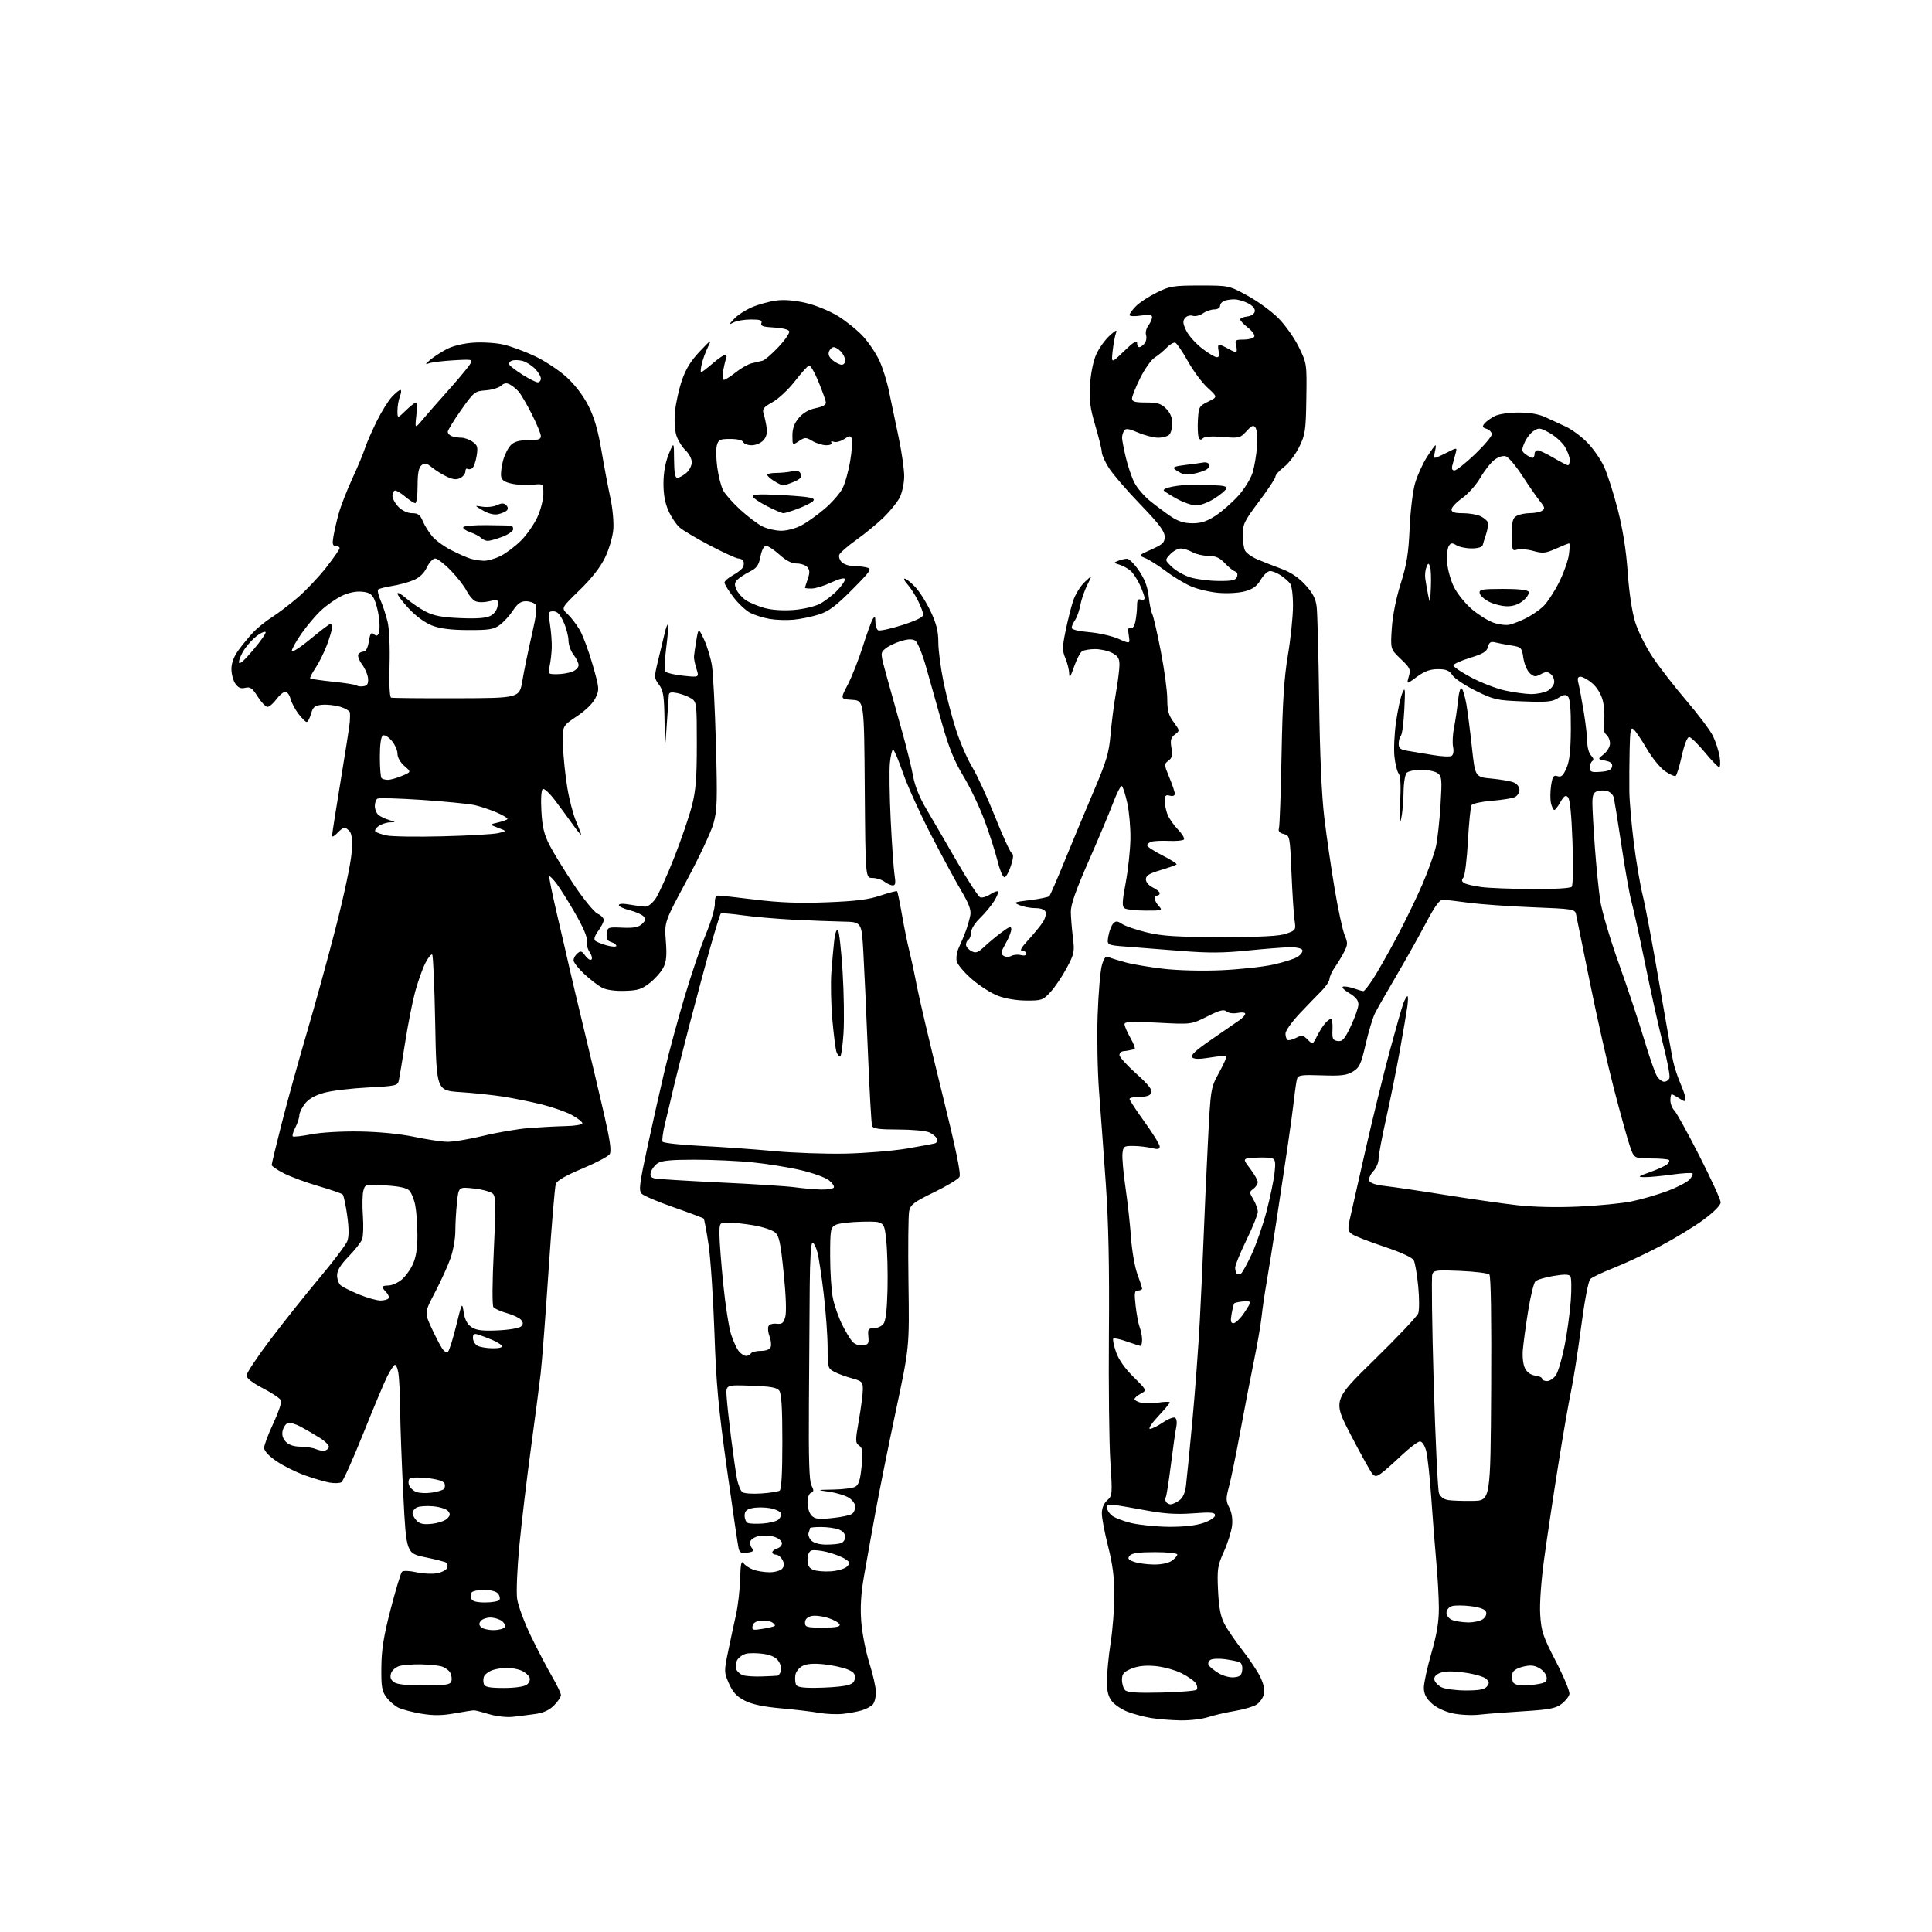 <?xml version="1.0" encoding="UTF-8" standalone="no"?>
<svg 
  version="1.1" 
  xmlns="http://www.w3.org/2000/svg" 
  xmlns:xlink="http://www.w3.org/1999/xlink" 
  xmlns:svg="http://www.w3.org/2000/svg"
  xmlns:rdf="http://www.w3.org/1999/02/22-rdf-syntax-ns#"
  xmlns:cc="http://creativecommons.org/ns#"
  xmlns:dc="http://purl.org/dc/elements/1.1/"
  viewBox="0 0 768 768"
  width="768"
  height="768"
>
<style>svg {background-color: white; }</style>"
<path stroke="none" fill="black" fill-rule="evenodd" d="M469.22,683.88C465.52,683.82 460.26,683.39 457.53,682.93C454.79,682.48 450.64,681.37 448.29,680.47C445.94,679.58 443.12,677.69 442.01,676.29C440.53,674.41 440.00,672.25 440.02,668.12C440.03,665.03 440.69,658.23 441.50,653.00C442.31,647.77 442.97,639.23 442.97,634.00C442.98,627.14 442.29,621.79 440.49,614.72C439.12,609.34 438.00,603.45 438.00,601.63C438.00,599.51 438.77,597.62 440.13,596.40C442.19,594.56 442.23,594.07 441.38,581.00C440.90,573.58 440.64,550.62 440.81,530.00C441.02,503.50 440.66,486.05 439.57,470.50C438.72,458.40 437.52,441.98 436.90,434.00C436.28,426.02 436.02,412.30 436.33,403.50C436.64,394.70 437.40,385.78 438.02,383.67C438.90,380.66 439.50,379.99 440.82,380.53C441.74,380.91 444.74,381.84 447.48,382.58C450.21,383.33 456.96,384.46 462.46,385.10C468.30,385.78 477.89,386.02 485.48,385.68C492.64,385.36 501.88,384.37 506.00,383.47C510.12,382.58 514.54,381.18 515.81,380.36C517.08,379.54 517.94,378.34 517.72,377.69C517.49,377.00 515.45,376.52 512.91,376.54C510.48,376.56 502.88,377.15 496.00,377.85C486.31,378.84 480.36,378.88 469.50,378.01C461.80,377.40 452.00,376.63 447.73,376.30C439.96,375.71 439.96,375.71 440.60,372.11C440.95,370.12 441.80,367.89 442.50,367.15C443.56,366.02 444.15,366.05 446.13,367.34C447.44,368.19 451.88,369.69 456.00,370.68C462.03,372.12 467.81,372.48 485.50,372.49C501.52,372.50 508.55,372.13 511.34,371.14C515.13,369.80 515.18,369.72 514.59,365.64C514.26,363.36 513.72,354.90 513.38,346.83C512.76,332.34 512.73,332.15 510.32,331.54C508.61,331.11 508.04,330.43 508.41,329.22C508.69,328.27 509.16,315.12 509.44,300.00C509.83,279.06 510.43,269.64 511.95,260.50C513.06,253.90 513.97,245.10 513.98,240.94C513.99,236.35 513.51,232.77 512.75,231.84C512.06,230.99 510.39,229.55 509.03,228.65C507.67,227.74 505.80,227.00 504.88,227.00C503.95,227.00 502.28,228.55 501.17,230.44C499.65,233.02 498.05,234.18 494.82,235.06C492.33,235.73 487.84,235.98 484.22,235.65C480.77,235.33 475.84,234.14 473.27,233.00C470.70,231.86 466.22,229.14 463.32,226.95C460.41,224.76 456.79,222.47 455.27,221.86C452.50,220.75 452.50,220.75 457.75,218.40C462.27,216.37 463.00,215.66 462.97,213.27C462.94,211.15 460.68,208.16 453.29,200.50C447.98,195.00 442.37,188.50 440.82,186.06C439.27,183.61 438.00,180.80 438.00,179.82C438.00,178.84 436.84,174.09 435.42,169.27C433.30,162.10 432.92,159.11 433.31,152.88C433.60,148.39 434.61,143.45 435.77,140.88C436.85,138.47 439.22,135.15 441.02,133.50C443.63,131.12 444.16,130.91 443.58,132.50C443.18,133.60 442.61,136.75 442.30,139.50C441.75,144.50 441.75,144.50 446.87,139.54C450.45,136.08 452.00,135.09 452.00,136.29C452.00,137.23 452.39,138.00 452.88,138.00C453.36,138.00 454.30,137.35 454.96,136.55C455.62,135.75 455.90,134.26 455.58,133.25C455.25,132.23 455.65,130.52 456.46,129.45C457.27,128.38 457.95,126.89 457.97,126.14C457.99,125.09 456.97,124.93 453.50,125.45C450.92,125.83 449.00,125.73 449.00,125.20C449.00,124.69 450.18,123.09 451.62,121.65C453.06,120.21 456.78,117.79 459.87,116.27C465.03,113.73 466.46,113.50 477.00,113.50C488.50,113.50 488.50,113.50 495.85,117.50C499.89,119.70 505.41,123.71 508.11,126.41C510.82,129.11 514.49,134.28 516.27,137.90C519.48,144.45 519.50,144.55 519.29,158.39C519.10,171.14 518.87,172.75 516.47,177.66C515.02,180.61 512.30,184.19 510.42,185.63C508.54,187.06 507.00,188.79 507.00,189.47C507.00,190.14 504.07,194.57 500.50,199.31C494.69,207.01 494.00,208.42 494.00,212.53C494.00,215.06 494.42,217.92 494.94,218.89C495.46,219.85 497.59,221.39 499.69,222.30C501.79,223.21 506.05,224.88 509.16,226.02C512.99,227.41 516.10,229.47 518.83,232.43C521.83,235.69 522.98,237.89 523.39,241.14C523.69,243.54 524.14,260.35 524.38,278.50C524.66,299.97 525.38,316.22 526.43,325.00C527.32,332.43 529.17,345.17 530.54,353.31C531.91,361.46 533.69,369.71 534.50,371.65C535.81,374.79 535.79,375.50 534.35,378.33C533.46,380.07 531.81,382.81 530.69,384.41C529.56,386.00 528.58,388.10 528.51,389.08C528.44,390.05 527.06,392.17 525.44,393.78C523.82,395.40 519.91,399.45 516.75,402.78C513.59,406.11 511.00,409.75 511.00,410.86C511.00,411.97 511.37,413.11 511.82,413.39C512.27,413.67 513.80,413.30 515.21,412.56C517.50,411.38 518.01,411.46 519.80,413.24C521.81,415.26 521.81,415.26 523.53,411.88C524.47,410.02 525.93,407.71 526.78,406.75C527.62,405.79 528.66,405.00 529.09,405.00C529.53,405.00 529.79,406.91 529.69,409.25C529.52,412.97 529.78,413.54 531.76,413.82C533.66,414.09 534.49,413.14 537.01,407.82C538.65,404.34 540.00,400.47 540.00,399.22C540.00,397.65 538.85,396.26 536.34,394.77C534.32,393.58 533.21,392.43 533.86,392.21C534.51,392.00 536.45,392.31 538.17,392.91C539.89,393.51 541.61,394.00 541.98,394.00C542.36,394.00 544.09,391.79 545.84,389.09C547.59,386.39 551.75,379.08 555.08,372.84C558.41,366.60 563.07,357.00 565.44,351.50C567.80,346.00 570.24,339.16 570.85,336.30C571.46,333.44 572.26,326.06 572.64,319.90C573.26,309.71 573.15,308.59 571.47,307.35C570.45,306.61 567.54,306.00 565.01,306.00C562.47,306.00 559.86,306.54 559.20,307.20C558.52,307.88 557.97,311.27 557.94,314.95C557.91,318.55 557.48,323.30 556.98,325.50C556.32,328.38 556.21,326.61 556.59,319.16C556.93,312.30 556.73,308.38 555.99,307.48C555.37,306.74 554.62,303.70 554.31,300.72C554.00,297.74 554.29,291.52 554.96,286.90C555.62,282.28 556.74,277.15 557.44,275.50C558.56,272.86 558.66,273.65 558.24,282.00C557.98,287.23 557.37,291.93 556.88,292.45C556.40,292.97 556.00,294.41 556.00,295.65C556.00,297.49 556.70,298.02 559.75,298.50C561.81,298.83 566.28,299.57 569.68,300.15C573.08,300.73 576.39,300.88 577.03,300.48C577.73,300.05 577.97,298.59 577.62,296.86C577.30,295.27 577.48,291.84 578.00,289.23C578.53,286.63 579.23,281.86 579.57,278.64C579.93,275.11 580.54,273.14 581.08,273.68C581.58,274.18 582.41,277.05 582.93,280.05C583.44,283.05 584.43,290.76 585.12,297.19C586.39,308.88 586.39,308.88 592.94,309.50C596.55,309.84 600.51,310.53 601.75,311.04C603.02,311.56 604.00,312.82 604.00,313.94C604.00,315.04 603.21,316.33 602.25,316.83C601.29,317.32 597.16,317.99 593.09,318.32C589.01,318.64 585.35,319.43 584.96,320.07C584.57,320.70 583.92,327.14 583.52,334.36C583.13,341.59 582.32,348.10 581.72,348.83C580.91,349.81 581.00,350.38 582.06,351.03C582.84,351.52 585.96,352.24 588.99,352.63C592.02,353.02 601.11,353.37 609.20,353.42C617.84,353.47 624.26,353.09 624.79,352.50C625.29,351.94 625.42,344.15 625.09,334.80C624.70,323.81 624.09,317.68 623.29,316.89C622.35,315.95 621.69,316.38 620.29,318.84C619.31,320.57 618.21,321.99 617.86,321.99C617.51,322.00 616.92,320.83 616.56,319.39C616.20,317.96 616.21,314.80 616.57,312.36C617.14,308.60 617.52,308.03 619.14,308.54C620.64,309.02 621.39,308.33 622.70,305.32C623.92,302.52 624.38,298.37 624.43,289.81C624.48,281.97 624.10,277.72 623.30,276.91C622.37,275.97 621.51,276.09 619.40,277.47C617.11,278.97 615.01,279.18 605.50,278.81C594.95,278.41 593.84,278.16 586.60,274.58C582.36,272.49 578.20,269.70 577.34,268.39C576.10,266.50 574.89,266.00 571.58,266.00C568.49,266.00 566.31,266.80 563.25,269.04C559.11,272.09 559.11,272.09 560.01,268.96C560.83,266.10 560.56,265.50 556.81,261.94C552.72,258.04 552.72,258.04 553.26,249.77C553.59,244.71 554.96,237.81 556.80,232.00C559.21,224.35 559.90,220.06 560.35,210.00C560.66,203.00 561.62,195.08 562.54,192.00C563.44,188.97 565.53,184.36 567.19,181.75C568.85,179.14 570.40,177.00 570.62,177.00C570.85,177.00 570.76,178.13 570.41,179.50C570.07,180.88 570.07,182.00 570.43,182.00C570.79,182.00 572.92,181.06 575.17,179.91C579.26,177.83 579.26,177.83 578.64,180.16C578.30,181.45 577.73,183.51 577.39,184.75C576.96,186.32 577.20,187.00 578.18,187.00C578.96,187.00 582.61,184.11 586.30,180.59C589.98,177.06 593.00,173.49 593.00,172.65C593.00,171.82 592.08,170.84 590.95,170.48C589.26,169.95 589.12,169.57 590.12,168.35C590.80,167.53 592.60,166.22 594.13,165.43C595.73,164.61 599.74,164.00 603.63,164.00C608.16,164.00 611.70,164.62 614.43,165.90C616.67,166.95 620.30,168.62 622.50,169.63C624.70,170.64 628.45,173.40 630.83,175.78C633.21,178.16 636.28,182.55 637.64,185.53C639.01,188.51 641.48,196.25 643.13,202.73C645.13,210.55 646.44,218.88 647.04,227.55C647.59,235.49 648.75,243.21 650.00,247.26C651.13,250.92 654.25,257.19 656.94,261.21C659.62,265.22 665.65,272.98 670.34,278.47C675.03,283.95 679.77,290.25 680.88,292.47C681.99,294.70 683.20,298.43 683.58,300.76C683.95,303.09 683.86,304.98 683.38,304.95C682.90,304.92 680.30,302.22 677.60,298.95C674.91,295.68 672.14,293.00 671.45,293.00C670.71,293.00 669.52,296.05 668.54,300.48C667.62,304.59 666.53,308.17 666.10,308.44C665.68,308.70 663.79,307.87 661.91,306.59C660.03,305.31 656.75,301.29 654.63,297.66C652.50,294.02 650.14,290.53 649.38,289.90C648.22,288.94 647.97,290.28 647.80,298.13C647.69,303.28 647.64,310.65 647.69,314.50C647.73,318.35 648.53,327.57 649.46,335.00C650.39,342.43 652.00,351.88 653.02,356.00C654.05,360.12 656.97,375.65 659.51,390.50C662.05,405.35 664.57,419.52 665.12,421.98C665.67,424.45 666.99,428.44 668.06,430.86C669.13,433.28 670.00,435.92 670.00,436.74C670.00,438.02 669.66,438.01 667.54,436.62C666.18,435.73 664.83,435.00 664.54,435.00C664.24,435.00 664.00,436.09 664.00,437.43C664.00,438.76 664.71,440.56 665.57,441.43C666.44,442.29 670.94,450.45 675.57,459.55C680.21,468.66 684.00,476.94 684.00,477.96C684.00,479.08 681.35,481.77 677.25,484.81C673.54,487.56 665.77,492.29 660.00,495.33C654.23,498.38 645.90,502.28 641.50,504.00C637.10,505.73 632.91,507.72 632.18,508.43C631.39,509.19 629.90,516.98 628.50,527.61C627.20,537.45 625.41,548.88 624.52,553.00C623.63,557.12 621.32,570.40 619.40,582.50C617.47,594.60 614.98,611.25 613.85,619.50C612.61,628.58 611.98,637.41 612.26,641.88C612.67,648.47 613.33,650.46 618.47,660.41C621.64,666.54 624.07,672.39 623.87,673.42C623.66,674.45 622.23,676.23 620.68,677.39C618.35,679.13 615.76,679.62 605.68,680.24C598.98,680.65 591.04,681.27 588.03,681.61C585.00,681.95 580.24,681.70 577.32,681.05C574.13,680.33 570.89,678.76 569.04,677.04C566.82,674.96 566.00,673.29 566.01,670.85C566.01,669.01 567.36,662.83 569.01,657.12C571.19,649.54 571.99,644.69 571.97,639.12C571.95,634.93 571.50,626.77 570.96,621.00C570.43,615.23 569.53,603.75 568.96,595.50C568.40,587.25 567.48,578.81 566.93,576.75C566.35,574.58 565.31,573.00 564.46,573.00C563.65,573.00 560.31,575.53 557.04,578.62C553.77,581.72 550.13,584.92 548.95,585.74C547.14,587.01 546.62,587.03 545.55,585.87C544.86,585.12 541.03,578.24 537.05,570.59C529.80,556.68 529.80,556.68 546.38,540.48C555.50,531.57 563.33,523.29 563.77,522.08C564.22,520.88 564.22,516.03 563.76,511.32C563.31,506.61 562.51,501.95 561.98,500.97C561.39,499.86 556.84,497.78 550.15,495.55C544.18,493.56 538.45,491.32 537.42,490.57C535.77,489.36 535.68,488.67 536.64,484.35C537.23,481.68 540.02,469.38 542.83,457.00C545.65,444.62 549.95,427.07 552.39,418.00C554.84,408.93 557.31,400.26 557.89,398.75C558.47,397.24 559.19,396.00 559.49,396.00C559.78,396.00 559.75,397.91 559.42,400.25C559.08,402.59 557.75,410.43 556.45,417.68C555.15,424.92 552.72,436.98 551.04,444.47C549.37,451.95 548.00,459.27 548.00,460.72C548.00,462.18 547.04,464.39 545.87,465.63C544.70,466.88 544.00,468.56 544.31,469.37C544.67,470.32 546.95,471.06 550.69,471.47C553.88,471.82 564.60,473.40 574.50,474.99C584.40,476.58 597.23,478.42 603.00,479.08C609.51,479.82 618.82,480.04 627.50,479.64C635.20,479.29 644.65,478.37 648.50,477.59C652.35,476.81 658.73,474.97 662.67,473.50C666.62,472.03 670.63,469.96 671.59,468.91C672.54,467.85 673.07,466.74 672.76,466.43C672.45,466.12 668.75,466.35 664.53,466.93C660.31,467.52 655.43,467.97 653.68,467.93C650.81,467.86 651.03,467.67 655.88,465.95C658.83,464.90 661.88,463.51 662.65,462.88C663.42,462.24 663.77,461.44 663.43,461.11C663.10,460.77 659.83,460.50 656.17,460.50C649.52,460.50 649.52,460.50 647.71,455.00C646.71,451.98 643.91,441.85 641.48,432.50C639.05,423.15 634.78,404.25 632.00,390.50C629.22,376.75 626.74,364.56 626.49,363.41C626.06,361.42 625.21,361.28 609.21,360.65C599.95,360.29 588.58,359.48 583.94,358.87C579.30,358.25 574.67,357.69 573.66,357.62C572.32,357.53 570.48,360.03 566.79,367.00C564.02,372.23 558.72,381.68 555.00,388.00C551.28,394.32 547.51,400.95 546.61,402.72C545.71,404.49 544.03,410.04 542.88,415.05C541.04,423.05 540.42,424.38 537.79,425.98C535.34,427.47 533.12,427.74 525.44,427.47C517.38,427.19 516.02,427.38 515.60,428.82C515.34,429.75 514.82,433.20 514.46,436.50C514.10,439.80 512.97,448.12 511.96,455.00C510.95,461.88 508.95,475.15 507.53,484.50C506.10,493.85 504.31,505.10 503.54,509.50C502.77,513.90 501.84,520.20 501.49,523.50C501.13,526.80 499.77,534.67 498.46,541.00C497.16,547.33 494.72,559.92 493.04,569.00C491.37,578.08 489.35,587.93 488.55,590.90C487.26,595.70 487.28,596.63 488.66,599.31C489.65,601.23 490.05,603.85 489.76,606.47C489.50,608.74 488.05,613.38 486.52,616.77C483.99,622.41 483.80,623.71 484.19,632.21C484.52,639.06 485.18,642.55 486.72,645.50C487.87,647.70 491.10,652.42 493.90,656.00C496.70,659.58 499.91,664.39 501.02,666.71C502.35,669.46 502.83,671.82 502.41,673.52C502.05,674.95 500.75,676.78 499.51,677.58C498.28,678.39 494.40,679.54 490.89,680.13C487.37,680.72 482.57,681.83 480.22,682.60C477.86,683.37 472.91,683.95 469.22,683.88zM203.75,682.47C201.40,682.73 197.26,682.26 194.50,681.43C191.75,680.60 189.05,679.90 188.50,679.89C187.95,679.87 184.46,680.41 180.75,681.08C175.74,681.98 172.34,682.02 167.55,681.23C164.00,680.64 159.88,679.56 158.39,678.83C156.90,678.10 154.74,676.23 153.59,674.67C151.81,672.26 151.51,670.51 151.60,662.67C151.67,655.59 152.52,650.33 155.31,639.59C157.30,631.93 159.32,625.28 159.80,624.80C160.31,624.29 162.72,624.38 165.44,624.99C168.06,625.57 171.77,625.76 173.68,625.40C175.59,625.04 177.40,624.11 177.70,623.33C178.00,622.55 177.96,621.63 177.62,621.29C177.27,620.94 173.51,619.94 169.25,619.07C161.50,617.48 161.50,617.48 160.33,594.49C159.69,581.85 159.12,566.55 159.07,560.50C159.02,554.45 158.70,547.82 158.36,545.77C158.02,543.72 157.35,542.29 156.86,542.59C156.37,542.89 155.06,544.92 153.95,547.10C152.84,549.28 148.56,559.47 144.45,569.73C140.33,580.00 136.41,588.76 135.73,589.19C135.05,589.62 132.93,589.69 131.00,589.35C129.07,589.01 124.64,587.71 121.15,586.45C117.66,585.20 112.59,582.67 109.90,580.84C106.85,578.76 105.00,576.76 105.00,575.54C105.00,574.47 106.63,570.11 108.63,565.85C110.63,561.60 112.02,557.49 111.72,556.72C111.43,555.94 108.22,553.78 104.60,551.91C100.31,549.69 98.01,547.89 98.00,546.76C98.00,545.80 102.35,539.27 107.67,532.26C112.99,525.24 121.77,514.22 127.19,507.77C132.60,501.32 137.49,494.84 138.05,493.37C138.74,491.55 138.73,488.28 138.01,483.13C137.43,478.97 136.62,475.22 136.22,474.82C135.81,474.41 131.51,472.93 126.68,471.52C121.84,470.12 115.66,467.85 112.94,466.47C110.22,465.09 108.00,463.57 108.00,463.10C108.00,462.62 109.79,455.19 111.98,446.59C114.17,437.98 118.64,421.85 121.91,410.72C125.19,399.60 130.42,380.60 133.53,368.50C136.64,356.41 139.44,343.26 139.74,339.28C140.12,334.21 139.91,331.59 139.02,330.52C138.32,329.69 137.38,329.00 136.92,329.00C136.46,329.00 135.16,329.98 134.04,331.19C132.92,332.39 132.00,332.86 132.00,332.24C132.00,331.61 133.55,321.74 135.43,310.30C137.32,298.86 138.95,288.38 139.05,287.00C139.14,285.62 139.17,283.96 139.11,283.29C139.05,282.62 137.31,281.58 135.25,280.96C133.19,280.34 129.94,279.98 128.03,280.17C125.09,280.45 124.42,280.99 123.64,283.75C123.13,285.54 122.35,287.00 121.91,287.00C121.46,287.00 119.99,285.54 118.63,283.75C117.27,281.96 115.85,279.26 115.47,277.75C115.09,276.24 114.17,275.00 113.42,275.00C112.67,275.00 111.06,276.35 109.84,278.00C108.62,279.65 107.04,281.00 106.32,281.00C105.61,281.00 103.86,279.16 102.44,276.91C100.29,273.51 99.46,272.92 97.49,273.41C95.75,273.85 94.71,273.42 93.56,271.78C92.70,270.56 92.00,267.92 92.00,265.93C92.00,263.52 92.96,260.99 94.84,258.40C96.41,256.26 99.02,253.08 100.65,251.35C102.28,249.62 105.63,246.92 108.10,245.35C110.56,243.78 115.19,240.25 118.40,237.50C121.60,234.75 126.65,229.42 129.61,225.65C132.57,221.88 135.00,218.39 135.00,217.90C135.00,217.40 134.30,217.00 133.45,217.00C132.22,217.00 132.04,216.24 132.54,213.25C132.88,211.19 133.83,207.09 134.64,204.14C135.46,201.19 137.85,195.04 139.95,190.48C142.06,185.93 144.34,180.46 145.03,178.35C145.71,176.23 147.84,171.35 149.74,167.50C151.65,163.65 154.37,159.26 155.79,157.75C157.21,156.24 158.73,155.00 159.16,155.00C159.60,155.00 159.51,156.15 158.98,157.57C158.44,158.98 158.00,161.54 158.00,163.26C158.00,166.39 158.00,166.39 161.30,163.20C163.11,161.44 164.93,160.00 165.33,160.00C165.74,160.00 165.81,162.36 165.49,165.25C164.91,170.50 164.91,170.50 168.20,166.58C170.02,164.42 174.35,159.47 177.84,155.58C181.32,151.68 185.10,147.21 186.24,145.64C188.30,142.77 188.30,142.77 180.40,143.22C176.05,143.47 171.60,144.01 170.50,144.43C168.89,145.04 168.99,144.77 171.00,143.06C172.38,141.89 175.30,139.98 177.50,138.82C179.93,137.53 184.11,136.51 188.14,136.22C191.79,135.96 197.19,136.30 200.14,136.98C203.09,137.66 208.73,139.74 212.67,141.61C216.61,143.47 222.26,147.22 225.23,149.93C228.56,152.97 231.89,157.33 233.90,161.30C236.23,165.90 237.71,170.98 239.09,179.12C240.15,185.38 241.74,193.80 242.62,197.83C243.51,201.86 244.04,207.53 243.80,210.45C243.55,213.42 242.11,218.34 240.52,221.63C238.65,225.49 235.19,229.92 230.37,234.60C223.05,241.70 223.05,241.70 225.62,244.10C227.03,245.42 229.23,248.30 230.50,250.50C231.77,252.70 234.06,258.89 235.59,264.25C238.26,273.61 238.31,274.13 236.73,277.44C235.72,279.55 232.84,282.39 229.29,284.75C223.50,288.61 223.50,288.61 223.79,296.55C223.95,300.92 224.72,308.37 225.51,313.11C226.30,317.85 227.86,323.85 228.98,326.44C230.09,329.04 231.00,331.44 231.00,331.78C231.00,332.12 229.57,330.39 227.83,327.95C226.08,325.50 222.88,321.14 220.71,318.26C218.55,315.38 216.32,313.30 215.77,313.64C215.17,314.02 214.94,317.52 215.21,322.38C215.56,328.72 216.27,331.70 218.47,335.99C220.01,339.01 224.39,346.12 228.19,351.78C231.99,357.45 236.21,362.59 237.55,363.21C238.90,363.82 240.00,364.94 240.00,365.70C240.00,366.46 239.01,368.42 237.81,370.05C236.45,371.88 235.97,373.36 236.56,373.91C237.08,374.41 239.19,375.27 241.25,375.83C243.31,376.38 245.00,376.46 245.00,375.99C245.00,375.52 244.07,374.84 242.94,374.48C241.42,374.00 240.96,373.13 241.19,371.16C241.49,368.58 241.67,368.51 247.40,368.77C251.79,368.97 253.76,368.62 255.14,367.37C256.56,366.08 256.73,365.38 255.86,364.33C255.23,363.57 252.76,362.46 250.36,361.86C247.96,361.26 246.00,360.33 246.00,359.79C246.00,359.20 247.66,359.12 250.25,359.58C252.59,359.99 255.37,360.37 256.44,360.41C257.57,360.46 259.31,359.12 260.64,357.18C261.88,355.35 265.19,348.03 267.99,340.93C270.79,333.82 273.96,324.56 275.04,320.34C276.61,314.22 277.00,309.29 277.00,295.86C277.00,279.51 276.94,279.01 274.75,277.62C273.51,276.84 271.04,275.89 269.25,275.52C266.90,275.03 265.97,275.21 265.88,276.17C265.81,276.90 265.44,282.23 265.05,288.00C264.34,298.50 264.34,298.50 264.17,286.71C264.02,276.59 263.71,274.53 261.97,272.17C259.99,269.49 259.98,269.27 261.63,262.47C262.57,258.63 263.73,253.77 264.23,251.65C264.73,249.53 265.32,247.99 265.55,248.22C265.78,248.45 265.47,252.57 264.85,257.38C264.15,262.80 264.07,266.47 264.65,267.05C265.17,267.57 268.37,268.28 271.76,268.63C277.94,269.28 277.94,269.28 276.86,265.89C276.26,264.03 275.82,261.82 275.87,261.00C275.92,260.18 276.34,257.25 276.81,254.50C277.66,249.50 277.66,249.50 279.89,254.27C281.11,256.89 282.51,261.49 283.00,264.49C283.49,267.48 284.20,281.53 284.59,295.72C285.21,318.49 285.09,322.20 283.57,327.50C282.62,330.80 277.86,340.93 272.98,350.00C264.11,366.50 264.11,366.50 264.68,374.05C265.13,379.88 264.89,382.30 263.66,384.69C262.78,386.39 260.36,389.12 258.28,390.75C255.10,393.25 253.52,393.75 248.26,393.89C244.38,394.00 240.97,393.50 239.26,392.59C237.74,391.78 234.59,389.35 232.25,387.18C229.91,385.01 228.00,382.56 228.00,381.74C228.00,380.92 228.69,379.67 229.54,378.96C230.84,377.89 231.34,378.04 232.61,379.86C233.45,381.05 234.55,381.78 235.06,381.46C235.57,381.15 235.26,379.80 234.37,378.45C233.49,377.10 233.00,375.11 233.28,374.03C233.61,372.79 231.92,368.80 228.77,363.30C226.01,358.48 222.62,353.05 221.23,351.24C219.85,349.43 218.55,348.12 218.34,348.33C218.13,348.53 219.59,355.63 221.57,364.10C223.56,372.57 225.79,382.20 226.52,385.50C227.26,388.80 229.88,399.82 232.34,410.00C234.80,420.18 238.30,434.95 240.11,442.82C242.51,453.31 243.12,457.59 242.36,458.79C241.79,459.69 236.91,462.27 231.51,464.52C225.03,467.22 221.44,469.29 220.95,470.60C220.55,471.69 219.25,487.19 218.06,505.04C216.87,522.89 215.46,541.33 214.92,546.00C214.38,550.67 212.62,564.17 211.01,576.00C209.40,587.83 207.37,604.92 206.49,614.00C205.60,623.14 205.19,632.73 205.56,635.50C205.94,638.27 208.42,644.96 211.11,650.50C213.79,656.00 217.56,663.20 219.48,666.50C221.40,669.80 222.98,673.10 222.99,673.83C222.99,674.56 221.75,676.40 220.22,677.93C218.31,679.84 215.98,680.91 212.72,681.35C210.13,681.71 206.09,682.21 203.75,682.47zM335.00,681.30C332.52,681.55 328.25,681.36 325.50,680.87C322.75,680.38 315.95,679.58 310.39,679.08C303.43,678.46 298.96,677.51 296.05,676.03C292.86,674.40 291.34,672.75 289.79,669.27C287.81,664.78 287.80,664.44 289.42,656.58C290.33,652.14 291.74,645.58 292.55,642.00C293.35,638.42 294.10,631.98 294.22,627.69C294.38,621.65 294.69,620.22 295.55,621.40C296.16,622.23 297.89,623.39 299.40,623.96C300.90,624.53 303.85,625.00 305.94,625.00C308.04,625.00 310.29,624.35 310.95,623.56C311.83,622.50 311.85,621.60 311.03,620.06C310.43,618.93 309.27,618.00 308.46,618.00C307.66,618.00 307.00,617.58 307.00,617.07C307.00,616.55 307.93,615.84 309.06,615.48C310.22,615.11 310.98,614.14 310.81,613.24C310.64,612.36 309.15,611.27 307.50,610.82C305.85,610.37 303.23,610.26 301.68,610.59C300.13,610.92 298.62,611.83 298.32,612.61C298.02,613.39 298.29,614.64 298.91,615.40C299.82,616.49 299.46,616.85 297.09,617.20C294.73,617.55 294.02,617.22 293.62,615.57C293.33,614.43 291.25,600.23 288.98,584.00C285.57,559.68 284.69,550.11 283.99,529.50C283.51,515.75 282.46,500.08 281.65,494.67C280.84,489.27 279.97,484.64 279.72,484.39C279.47,484.14 274.16,482.15 267.93,479.97C261.69,477.80 255.93,475.36 255.13,474.56C253.85,473.28 254.13,470.95 257.40,455.80C259.45,446.28 262.51,432.65 264.21,425.50C265.91,418.35 269.46,405.25 272.10,396.38C274.74,387.51 278.56,376.26 280.59,371.38C282.62,366.50 284.23,361.04 284.17,359.25C284.09,356.97 284.51,356.00 285.57,356.00C286.40,356.00 293.03,356.73 300.29,357.63C309.86,358.81 317.66,359.10 328.62,358.68C340.20,358.24 345.20,357.62 349.99,356.00C353.42,354.85 356.40,354.07 356.61,354.28C356.82,354.48 357.68,358.67 358.54,363.58C359.39,368.48 360.71,374.98 361.47,378.00C362.22,381.02 363.58,387.32 364.47,392.00C365.36,396.68 369.75,415.29 374.22,433.36C380.01,456.75 382.08,466.69 381.40,467.86C380.88,468.76 376.31,471.51 371.26,473.96C363.35,477.80 361.97,478.84 361.41,481.39C361.06,483.02 360.93,495.86 361.13,509.93C361.50,535.50 361.50,535.50 356.19,560.48C353.27,574.22 349.60,592.44 348.04,600.98C346.48,609.52 344.42,620.98 343.47,626.46C342.24,633.52 341.92,638.84 342.37,644.67C342.72,649.20 344.17,656.61 345.60,661.14C347.03,665.66 348.20,670.86 348.20,672.71C348.20,674.55 347.67,676.69 347.02,677.48C346.37,678.26 344.41,679.33 342.67,679.87C340.93,680.40 337.48,681.04 335.00,681.30zM461.67,672.82C468.91,672.64 475.20,672.14 475.63,671.70C476.07,671.26 475.97,670.14 475.41,669.20C474.85,668.27 472.29,666.45 469.72,665.16C467.16,663.87 462.46,662.58 459.28,662.29C455.26,661.93 452.35,662.25 449.75,663.33C446.66,664.62 446.00,665.40 446.00,667.75C446.00,669.32 446.56,671.17 447.25,671.87C448.17,672.79 452.02,673.05 461.67,672.82zM582.63,671.99C587.86,672.00 590.10,671.59 591.04,670.45C592.10,669.18 592.06,668.63 590.82,667.39C589.99,666.56 586.15,665.44 582.30,664.91C577.58,664.25 574.41,664.27 572.58,664.97C570.80,665.64 569.97,666.61 570.19,667.73C570.37,668.67 571.64,670.02 573.01,670.71C574.38,671.40 578.71,671.98 582.63,671.99zM200.28,671.00C204.65,671.00 208.32,670.48 209.36,669.72C210.38,668.98 210.85,667.78 210.50,666.86C210.16,665.99 208.77,664.76 207.40,664.14C206.03,663.51 203.38,663.00 201.52,663.00C199.65,663.00 196.96,663.44 195.54,663.98C194.11,664.53 192.69,665.65 192.37,666.48C192.05,667.32 192.05,668.67 192.36,669.50C192.80,670.64 194.68,671.00 200.28,671.00zM324.22,670.94C328.22,670.91 333.30,670.57 335.50,670.18C338.63,669.63 339.57,668.98 339.82,667.22C340.07,665.46 339.40,664.65 336.82,663.59C335.00,662.84 330.80,661.94 327.50,661.59C323.41,661.16 320.70,661.37 319.00,662.25C317.62,662.97 316.35,664.58 316.17,665.85C315.99,667.11 316.09,668.79 316.39,669.57C316.80,670.64 318.79,670.99 324.22,670.94zM168.58,670.00C176.94,670.00 178.90,669.72 179.39,668.43C179.72,667.56 179.53,665.99 178.97,664.94C178.40,663.89 176.77,662.73 175.33,662.37C173.89,662.01 170.19,661.67 167.11,661.61C164.02,661.55 160.29,661.85 158.82,662.26C157.34,662.67 155.82,663.98 155.44,665.18C154.96,666.69 155.30,667.75 156.57,668.67C157.79,669.57 161.69,670.00 168.58,670.00zM605.34,670.00C607.22,670.00 610.18,669.71 611.93,669.36C614.42,668.87 615.04,668.28 614.80,666.65C614.64,665.50 613.31,663.90 611.85,663.08C609.82,661.95 608.29,661.82 605.36,662.55C602.93,663.15 601.39,664.16 601.18,665.31C600.99,666.30 601.08,667.77 601.38,668.56C601.72,669.42 603.30,670.00 605.34,670.00zM302.86,666.42C305.96,666.31 308.79,666.17 309.14,666.11C309.50,666.05 310.07,665.26 310.42,664.36C310.76,663.46 310.37,661.69 309.54,660.42C308.50,658.84 306.65,657.92 303.53,657.45C301.05,657.08 297.91,657.06 296.54,657.40C295.18,657.74 293.60,658.89 293.03,659.94C292.47,660.99 292.29,662.60 292.64,663.51C292.99,664.42 294.16,665.50 295.25,665.90C296.33,666.30 299.76,666.53 302.86,666.42zM490.50,666.77C492.91,666.55 493.56,665.98 493.80,663.88C493.99,662.30 493.54,661.04 492.68,660.71C491.90,660.41 489.29,659.89 486.88,659.55C484.47,659.22 481.88,659.36 481.12,659.86C480.36,660.36 480.08,661.31 480.48,661.97C480.89,662.63 482.63,664.04 484.36,665.10C486.10,666.18 488.84,666.92 490.50,666.77zM196.14,648.00C198.20,648.00 200.20,647.48 200.59,646.85C200.99,646.21 200.48,645.09 199.46,644.35C198.45,643.61 196.41,643.00 194.93,643.00C193.45,643.00 191.75,643.60 191.15,644.32C190.34,645.29 190.36,645.96 191.22,646.82C191.87,647.47 194.08,648.00 196.14,648.00zM303.16,647.49C305.55,647.09 307.71,646.57 307.97,646.33C308.23,646.09 307.78,645.46 306.97,644.94C306.16,644.41 304.15,644.10 302.51,644.24C300.51,644.41 299.40,645.12 299.16,646.35C298.85,648.01 299.27,648.13 303.16,647.49zM327.08,647.00C332.30,647.00 334.06,646.67 333.76,645.75C333.54,645.06 331.47,643.89 329.15,643.15C326.84,642.40 323.84,642.07 322.48,642.42C320.88,642.82 320.00,643.75 320.00,645.02C320.00,646.81 320.69,647.00 327.08,647.00zM583.56,644.94C585.79,644.97 588.45,644.39 589.47,643.64C590.55,642.85 591.08,641.64 590.72,640.72C590.33,639.70 588.23,638.92 584.67,638.48C581.67,638.10 578.27,638.10 577.11,638.47C575.91,638.85 575.00,639.98 575.00,641.10C575.00,642.20 575.99,643.46 577.25,643.97C578.49,644.47 581.33,644.90 583.56,644.94zM192.91,637.00C195.64,637.00 198.17,636.53 198.53,635.96C198.88,635.38 198.63,634.26 197.96,633.46C197.25,632.59 195.00,632.00 192.44,632.00C190.06,632.00 187.83,632.47 187.47,633.05C187.11,633.62 187.07,634.75 187.38,635.55C187.76,636.55 189.49,637.00 192.91,637.00zM330.32,624.63C332.98,624.44 335.84,623.59 336.69,622.74C338.08,621.35 338.00,621.05 335.87,619.66C334.56,618.82 331.37,617.60 328.77,616.95C326.17,616.30 323.35,616.03 322.52,616.35C321.62,616.70 321.00,618.18 321.00,620.00C321.00,622.23 321.61,623.33 323.25,624.02C324.49,624.55 327.67,624.82 330.32,624.63zM458.53,621.92C461.58,621.97 464.43,621.39 465.78,620.44C467.00,619.59 468.00,618.46 468.00,617.94C468.00,617.42 464.02,617.00 459.12,617.00C452.72,617.00 449.92,617.39 449.08,618.40C448.14,619.53 448.46,620.00 450.71,620.82C452.24,621.38 455.76,621.88 458.53,621.92zM328.49,614.00C330.88,614.00 333.55,613.73 334.42,613.39C335.29,613.06 336.00,611.92 336.00,610.87C336.00,609.73 334.96,608.55 333.43,607.98C332.02,607.44 328.87,607.00 326.43,607.00C324.00,607.00 322.00,607.19 322.00,607.42C322.00,607.65 321.75,608.49 321.44,609.29C321.14,610.09 321.62,611.48 322.51,612.37C323.52,613.38 325.81,614.00 328.49,614.00zM464.57,606.92C470.45,606.97 475.29,606.44 478.32,605.41C480.99,604.50 483.00,603.19 483.00,602.37C483.00,601.17 481.50,601.04 474.25,601.57C467.85,602.05 462.95,601.75 456.00,600.47C450.77,599.51 445.04,598.51 443.25,598.25C440.86,597.91 440.00,598.16 440.00,599.24C440.00,600.04 440.81,601.43 441.81,602.32C442.80,603.22 446.29,604.60 449.56,605.40C452.83,606.19 459.58,606.87 464.57,606.92zM171.78,605.72C174.22,605.45 176.91,604.52 177.77,603.66C179.00,602.42 179.08,601.80 178.12,600.65C177.46,599.85 174.80,599.00 172.21,598.77C169.62,598.53 166.71,598.73 165.75,599.20C164.79,599.68 164.00,600.70 164.00,601.46C164.00,602.23 164.76,603.61 165.68,604.54C166.94,605.79 168.48,606.09 171.78,605.72zM303.22,605.62C305.81,605.45 308.60,604.75 309.41,604.08C310.22,603.40 310.65,602.25 310.36,601.50C310.08,600.76 308.09,599.85 305.94,599.49C303.80,599.13 300.68,599.13 299.02,599.50C296.71,600.00 296.00,600.71 296.00,602.50C296.00,603.78 296.56,605.08 297.25,605.39C297.94,605.70 300.62,605.80 303.22,605.62zM330.89,603.44C334.52,603.07 338.06,602.31 338.75,601.76C339.44,601.21 340.00,599.92 340.00,598.90C340.00,597.88 338.88,596.31 337.51,595.42C336.14,594.52 332.65,593.44 329.76,593.02C324.50,592.25 324.50,592.25 331.32,592.12C335.06,592.06 338.96,591.56 339.96,591.02C341.35,590.28 341.97,588.32 342.50,582.96C343.11,576.95 342.96,575.69 341.54,574.65C339.98,573.51 339.97,572.78 341.43,564.46C342.29,559.53 343.00,554.05 343.00,552.29C343.00,549.36 342.63,548.98 338.75,547.93C336.41,547.30 333.26,546.15 331.75,545.37C329.09,543.99 329.00,543.68 328.99,535.72C328.99,531.20 328.30,521.65 327.46,514.50C326.62,507.35 325.48,499.81 324.93,497.75C324.37,495.69 323.49,494.00 322.96,494.00C322.39,494.00 321.95,500.96 321.88,511.25C321.82,520.74 321.67,541.92 321.56,558.32C321.41,580.25 321.68,588.76 322.58,590.50C323.58,592.43 323.55,592.96 322.40,593.40C321.57,593.72 321.00,595.35 321.00,597.40C321.00,599.30 321.74,601.59 322.64,602.49C323.98,603.84 325.46,604.01 330.89,603.44zM465.34,598.00C466.01,598.00 467.53,597.32 468.72,596.48C470.14,595.49 471.07,593.52 471.42,590.73C471.72,588.41 472.86,576.83 473.97,565.00C475.07,553.17 476.41,535.17 476.94,525.00C477.48,514.83 478.17,499.75 478.47,491.50C478.78,483.25 479.53,466.60 480.14,454.50C481.25,432.50 481.25,432.50 484.60,426.39C486.44,423.03 487.74,420.08 487.50,419.83C487.25,419.59 484.34,419.84 481.02,420.39C476.78,421.09 474.66,421.06 473.90,420.30C473.13,419.53 475.33,417.50 481.66,413.16C486.52,409.82 491.51,406.37 492.75,405.50C493.99,404.62 495.00,403.49 495.00,402.98C495.00,402.47 493.65,402.32 492.00,402.65C490.28,402.99 488.40,402.75 487.58,402.07C486.46,401.14 484.85,401.55 479.86,404.07C473.57,407.25 473.57,407.25 460.28,406.54C449.54,405.97 447.00,406.09 447.01,407.17C447.02,407.90 448.12,410.41 449.45,412.75C450.79,415.09 451.46,417.06 450.94,417.12C450.42,417.19 449.55,417.36 449.00,417.50C448.45,417.64 447.32,417.81 446.50,417.88C445.68,417.94 445.00,418.64 445.00,419.41C445.00,420.19 448.00,423.50 451.66,426.78C456.40,431.02 458.14,433.20 457.69,434.36C457.25,435.50 455.84,436.00 453.03,436.00C450.81,436.00 449.00,436.38 449.00,436.85C449.00,437.31 451.70,441.43 455.00,446.00C458.30,450.57 461.00,454.95 461.00,455.73C461.00,456.84 460.27,456.98 457.75,456.36C455.96,455.93 452.70,455.55 450.50,455.53C446.74,455.50 446.48,455.69 446.19,458.65C446.03,460.38 446.57,466.46 447.41,472.15C448.24,477.84 449.23,486.77 449.60,492.00C449.96,497.23 451.11,503.75 452.13,506.50C453.16,509.25 454.00,511.84 454.00,512.25C454.00,512.66 453.27,513.00 452.37,513.00C450.97,513.00 450.84,513.85 451.43,519.09C451.81,522.44 452.54,526.30 453.06,527.66C453.58,529.02 454.00,531.23 454.00,532.57C454.00,533.90 453.72,535.00 453.38,535.00C453.05,535.00 450.59,534.23 447.93,533.28C445.28,532.34 442.85,531.81 442.55,532.11C442.25,532.41 442.72,534.77 443.60,537.34C444.64,540.40 447.06,543.87 450.57,547.35C455.95,552.69 455.95,552.69 453.47,554.01C452.11,554.74 451.00,555.70 451.00,556.15C451.00,556.60 452.13,557.25 453.51,557.59C454.89,557.94 458.04,557.92 460.51,557.55C462.98,557.18 465.00,557.15 465.00,557.48C465.00,557.81 462.91,560.32 460.36,563.04C457.81,565.77 456.36,568.00 457.13,568.00C457.90,568.00 460.22,566.85 462.29,565.45C464.35,564.05 466.52,563.21 467.12,563.57C467.76,563.97 467.94,565.51 467.56,567.37C467.21,569.09 466.25,575.85 465.43,582.40C464.61,588.94 463.70,594.68 463.41,595.15C463.12,595.62 463.16,596.45 463.50,597.00C463.84,597.55 464.67,598.00 465.34,598.00zM585.50,596.62C592.50,596.50 592.50,596.50 592.76,552.06C592.92,524.23 592.66,507.26 592.05,506.65C591.51,506.11 586.34,505.46 580.56,505.21C571.20,504.79 569.96,504.93 569.37,506.49C569.00,507.45 569.25,526.92 569.92,549.76C570.60,572.59 571.55,592.30 572.02,593.56C572.57,595.00 573.94,596.02 575.70,596.30C577.24,596.54 581.65,596.69 585.50,596.62zM171.50,593.36C173.70,593.05 175.90,592.42 176.38,591.96C176.87,591.51 177.02,590.49 176.72,589.71C176.37,588.80 173.90,588.02 169.95,587.57C166.53,587.19 163.33,587.27 162.83,587.77C162.34,588.26 162.24,589.45 162.61,590.42C162.98,591.38 164.23,592.56 165.39,593.04C166.55,593.53 169.30,593.67 171.50,593.36zM302.65,593.68C306.03,593.44 309.29,592.94 309.90,592.56C310.64,592.11 311.00,585.73 311.00,573.13C311.00,559.65 310.65,553.93 309.75,552.78C308.79,551.54 306.21,551.10 298.53,550.84C288.56,550.50 288.56,550.50 288.83,555.00C288.98,557.48 289.77,564.81 290.59,571.30C291.41,577.79 292.46,585.16 292.93,587.68C293.40,590.19 294.40,592.67 295.14,593.18C295.89,593.69 299.27,593.91 302.65,593.68zM128.92,576.69C129.70,576.59 130.51,575.96 130.73,575.30C130.95,574.65 129.37,573.00 127.22,571.64C125.07,570.28 121.61,568.26 119.55,567.15C117.48,566.05 115.16,565.38 114.39,565.68C113.62,565.98 112.71,567.31 112.37,568.65C111.97,570.26 112.36,571.75 113.54,573.04C114.72,574.35 116.67,575.02 119.40,575.07C121.66,575.11 124.40,575.53 125.50,576.01C126.60,576.49 128.14,576.80 128.92,576.69zM614.98,549.00C616.06,549.00 617.67,547.91 618.54,546.58C619.41,545.25 620.96,539.96 621.97,534.83C622.98,529.70 624.08,521.67 624.41,517.00C624.74,512.33 624.67,507.99 624.25,507.36C623.70,506.52 621.88,506.48 617.50,507.21C614.20,507.76 610.98,508.73 610.34,509.36C609.70,509.99 608.41,515.23 607.48,521.00C606.55,526.77 605.60,533.75 605.36,536.50C605.11,539.47 605.47,542.51 606.24,544.00C607.05,545.55 608.58,546.62 610.27,546.82C611.77,546.99 613.00,547.55 613.00,548.07C613.00,548.58 613.89,549.00 614.98,549.00zM296.60,539.00C297.30,539.00 298.16,538.55 298.50,538.00C298.84,537.45 300.62,537.00 302.45,537.00C304.50,537.00 306.01,536.42 306.36,535.49C306.68,534.66 306.49,532.78 305.93,531.32C305.37,529.85 305.15,528.04 305.44,527.29C305.75,526.49 307.08,526.04 308.64,526.21C310.86,526.45 311.46,525.99 312.16,523.50C312.68,521.67 312.43,514.84 311.52,506.00C310.28,493.81 309.72,491.24 308.04,489.86C306.94,488.95 303.18,487.71 299.69,487.11C296.19,486.50 291.69,486.00 289.67,486.00C286.00,486.00 286.00,486.00 286.00,490.75C286.00,493.36 286.68,502.25 287.51,510.50C288.34,518.75 289.74,527.75 290.64,530.50C291.53,533.25 292.94,536.29 293.78,537.25C294.62,538.21 295.89,539.00 296.60,539.00zM178.12,537.28C178.63,536.77 180.09,532.11 181.36,526.94C183.66,517.58 183.67,517.55 184.34,521.75C184.81,524.67 185.78,526.46 187.50,527.59C189.40,528.84 191.81,529.13 197.94,528.85C202.33,528.65 206.45,527.95 207.11,527.29C208.04,526.36 208.04,525.76 207.14,524.67C206.49,523.89 203.95,522.69 201.50,522.00C199.05,521.31 196.64,520.24 196.15,519.63C195.62,518.97 195.68,509.69 196.29,497.20C197.17,479.19 197.11,475.68 195.91,474.51C195.14,473.75 191.76,472.82 188.40,472.45C182.31,471.78 182.31,471.78 181.65,478.03C181.29,481.48 181.00,486.63 181.00,489.49C181.00,492.35 180.15,497.12 179.12,500.09C178.08,503.07 175.32,509.15 172.98,513.62C168.73,521.74 168.73,521.74 171.42,527.62C172.90,530.85 174.80,534.56 175.65,535.86C176.60,537.31 177.54,537.86 178.12,537.28zM195.81,535.97C198.48,535.99 199.88,535.61 199.49,534.98C199.15,534.43 197.39,533.36 195.59,532.60C193.80,531.85 191.35,530.93 190.16,530.55C188.43,530.00 188.00,530.27 188.00,531.88C188.00,532.99 188.79,534.36 189.75,534.92C190.71,535.48 193.44,535.95 195.81,535.97zM342.95,534.80C345.18,534.54 345.46,534.09 345.19,531.25C344.91,528.39 345.16,528.00 347.31,528.00C348.66,528.00 350.37,527.26 351.13,526.35C352.08,525.20 352.59,521.01 352.80,512.60C352.96,505.94 352.73,497.12 352.29,493.00C351.49,485.50 351.49,485.50 342.88,485.64C338.14,485.72 333.30,486.30 332.13,486.93C330.15,487.99 330.00,488.86 330.00,499.49C330.00,505.76 330.51,513.29 331.12,516.20C331.74,519.12 333.37,523.75 334.74,526.50C336.11,529.25 337.94,532.31 338.81,533.30C339.75,534.36 341.44,534.97 342.95,534.80zM490.32,526.00C491.09,526.00 492.91,524.29 494.36,522.20C495.81,520.10 497.00,518.08 497.00,517.70C497.00,517.33 495.65,517.16 494.00,517.35C492.34,517.53 490.83,517.86 490.63,518.09C490.43,518.31 489.96,520.19 489.59,522.25C489.07,525.13 489.24,526.00 490.32,526.00zM151.19,516.98C152.67,516.99 154.14,516.59 154.45,516.08C154.76,515.57 154.34,514.48 153.51,513.65C152.68,512.82 152.00,511.89 152.00,511.57C152.00,511.26 153.06,511.00 154.37,511.00C155.67,511.00 157.97,510.02 159.49,508.83C161.01,507.63 163.08,504.82 164.10,502.58C165.39,499.75 165.95,496.20 165.93,491.00C165.92,486.88 165.53,481.54 165.07,479.15C164.61,476.76 163.53,474.10 162.67,473.24C161.61,472.18 158.53,471.53 153.10,471.21C145.10,470.75 145.10,470.75 144.42,473.45C144.05,474.94 143.97,479.38 144.26,483.32C144.54,487.26 144.40,491.45 143.95,492.64C143.50,493.82 141.08,496.90 138.56,499.49C135.36,502.78 134.00,505.01 134.00,506.97C134.00,508.50 134.66,510.31 135.47,510.98C136.29,511.65 139.55,513.27 142.72,514.58C145.90,515.88 149.71,516.96 151.19,516.98zM493.27,506.33C493.81,506.00 495.76,502.47 497.60,498.49C499.43,494.52 502.08,486.87 503.48,481.50C504.87,476.12 506.30,469.32 506.64,466.38C507.14,462.14 506.96,460.92 505.77,460.46C504.94,460.15 501.93,460.02 499.07,460.19C493.88,460.50 493.88,460.50 496.91,464.50C498.58,466.70 499.96,469.13 499.97,469.89C499.99,470.65 499.21,471.86 498.25,472.57C496.58,473.79 496.58,473.99 498.25,476.83C499.21,478.47 500.00,480.67 500.00,481.73C500.00,482.78 497.98,487.81 495.50,492.89C493.02,497.98 491.00,502.93 491.00,503.90C491.00,504.87 491.29,505.95 491.64,506.31C491.99,506.66 492.72,506.67 493.27,506.33zM326.19,472.86C328.77,472.94 331.14,472.59 331.45,472.08C331.76,471.57 330.87,470.26 329.47,469.15C328.07,468.05 323.00,466.23 318.21,465.12C313.42,464.00 304.84,462.62 299.14,462.05C293.45,461.47 283.09,461.00 276.12,461.00C266.59,461.00 262.92,461.36 261.35,462.47C260.19,463.28 259.01,464.85 258.72,465.97C258.32,467.48 258.74,468.13 260.34,468.46C261.53,468.71 273.30,469.43 286.50,470.06C299.70,470.68 312.98,471.54 316.00,471.96C319.02,472.38 323.61,472.78 326.19,472.86zM336.00,458.58C343.98,458.41 355.00,457.50 360.50,456.57C366.00,455.63 371.05,454.69 371.73,454.47C372.41,454.25 372.72,453.44 372.43,452.67C372.13,451.90 370.77,450.76 369.40,450.14C368.03,449.51 362.48,449.00 357.06,449.00C349.53,449.00 347.09,448.67 346.68,447.60C346.38,446.83 345.62,433.44 344.99,417.85C344.36,402.26 343.54,384.32 343.17,378.00C342.50,366.50 342.50,366.50 335.00,366.35C330.88,366.27 322.10,365.93 315.50,365.60C308.90,365.27 299.78,364.48 295.24,363.85C290.69,363.21 286.77,362.90 286.52,363.15C286.27,363.40 284.53,368.98 282.65,375.55C280.78,382.12 276.90,396.50 274.04,407.50C271.18,418.50 268.20,430.31 267.42,433.75C266.64,437.19 265.28,442.90 264.40,446.44C263.53,449.98 263.08,453.31 263.40,453.84C263.72,454.36 270.63,455.12 278.74,455.52C286.86,455.92 299.80,456.84 307.50,457.56C315.20,458.29 328.02,458.74 336.00,458.58zM177.69,453.88C179.99,453.95 186.51,452.87 192.19,451.49C197.86,450.12 206.10,448.72 210.50,448.39C214.90,448.06 221.43,447.72 225.00,447.64C228.57,447.57 231.50,447.06 231.50,446.52C231.50,445.98 229.65,444.52 227.38,443.27C225.12,442.02 219.72,440.12 215.38,439.04C211.05,437.97 204.12,436.56 200.00,435.92C195.88,435.28 188.22,434.47 183.00,434.13C173.50,433.50 173.50,433.50 173.00,406.83C172.72,392.16 172.19,379.86 171.82,379.48C171.45,379.11 170.22,380.62 169.09,382.83C167.96,385.04 166.14,390.15 165.04,394.18C163.95,398.20 162.14,407.35 161.03,414.50C159.91,421.65 158.78,428.45 158.52,429.60C158.07,431.55 157.16,431.75 146.27,432.29C139.80,432.62 132.04,433.54 129.03,434.35C125.33,435.34 122.81,436.75 121.28,438.66C120.03,440.22 119.01,442.31 119.00,443.30C119.00,444.29 118.29,446.47 117.43,448.14C116.56,449.82 116.09,451.42 116.38,451.71C116.67,452.01 119.97,451.64 123.71,450.91C127.63,450.14 135.77,449.67 143.00,449.78C150.63,449.91 159.00,450.72 164.50,451.88C169.45,452.92 175.38,453.82 177.69,453.88zM661.55,430.00C662.38,430.00 663.31,429.34 663.62,428.54C663.93,427.74 662.82,421.78 661.15,415.29C659.48,408.81 656.28,394.50 654.04,383.50C651.79,372.50 649.32,361.25 648.55,358.50C647.78,355.75 645.98,345.62 644.55,336.00C643.11,326.38 641.71,317.74 641.42,316.80C641.13,315.87 640.02,314.82 638.95,314.48C637.88,314.14 636.10,314.15 635.00,314.50C633.42,315.00 633.00,316.01 633.00,319.32C633.00,321.62 633.45,329.57 634.00,337.00C634.55,344.43 635.49,353.84 636.10,357.92C636.70,362.01 640.02,373.26 643.48,382.92C646.94,392.59 651.45,406.12 653.51,413.00C655.56,419.88 657.87,426.51 658.64,427.75C659.41,428.99 660.72,430.00 661.55,430.00zM333.96,420.00C333.55,420.00 332.91,419.22 332.55,418.26C332.18,417.31 331.43,411.57 330.89,405.51C330.34,399.46 330.16,390.90 330.48,386.50C330.80,382.10 331.33,376.32 331.64,373.66C331.97,370.90 332.59,369.19 333.09,369.69C333.57,370.17 334.40,377.51 334.94,386.02C335.47,394.52 335.64,405.64 335.31,410.74C334.97,415.83 334.36,420.00 333.96,420.00zM407.97,397.74C404.11,397.73 399.55,396.96 396.67,395.84C394.01,394.82 389.38,391.86 386.38,389.27C383.38,386.67 380.65,383.46 380.32,382.13C379.98,380.77 380.37,378.33 381.20,376.60C382.02,374.89 383.26,371.93 383.96,370.00C384.66,368.07 385.45,365.26 385.73,363.75C386.09,361.73 385.12,359.14 382.07,354.00C379.79,350.16 374.37,340.14 370.04,331.75C365.70,323.36 360.71,312.34 358.95,307.25C357.19,302.16 355.42,298.00 355.01,298.00C354.61,298.00 354.04,300.36 353.75,303.25C353.45,306.14 353.60,316.38 354.07,326.00C354.54,335.62 355.23,345.41 355.59,347.75C356.11,351.03 355.95,351.99 354.88,351.97C354.12,351.95 352.63,351.28 351.56,350.47C350.49,349.66 348.36,349.00 346.82,349.00C344.03,349.00 344.03,349.00 343.76,313.75C343.50,278.50 343.50,278.50 338.76,278.20C334.01,277.89 334.01,277.89 337.02,272.12C338.67,268.94 341.37,262.10 343.00,256.92C344.64,251.74 346.43,246.82 346.98,246.00C347.76,244.82 347.97,245.07 347.98,247.19C347.99,248.67 348.48,250.18 349.06,250.54C349.65,250.90 353.92,249.99 358.56,248.51C364.03,246.77 367.00,245.31 367.00,244.37C367.00,243.57 366.05,241.03 364.89,238.71C363.73,236.39 361.85,233.49 360.71,232.25C359.58,231.01 359.09,230.00 359.63,230.00C360.17,230.00 362.02,231.46 363.74,233.25C365.46,235.04 368.25,239.43 369.93,243.00C372.25,247.92 373.00,250.91 373.00,255.31C373.00,258.50 373.95,265.70 375.11,271.31C376.27,276.91 378.53,285.51 380.13,290.40C381.73,295.30 384.61,301.89 386.53,305.05C388.45,308.21 392.50,317.01 395.52,324.60C398.54,332.18 401.52,338.70 402.14,339.09C402.95,339.59 402.88,340.95 401.88,344.07C401.12,346.43 400.00,348.52 399.38,348.72C398.73,348.93 397.55,346.25 396.56,342.32C395.63,338.60 393.27,331.27 391.32,326.03C389.38,320.79 385.61,312.90 382.94,308.50C379.33,302.52 377.18,297.22 374.44,287.50C372.42,280.35 369.58,270.27 368.12,265.10C366.64,259.86 364.74,255.24 363.82,254.66C362.68,253.94 360.98,253.99 358.19,254.82C355.99,255.48 353.22,256.81 352.04,257.77C349.89,259.51 349.89,259.51 352.52,269.01C353.97,274.23 356.67,283.90 358.52,290.50C360.38,297.10 362.37,305.20 362.96,308.49C363.63,312.30 365.53,317.03 368.17,321.49C370.46,325.35 375.92,334.73 380.31,342.34C384.69,349.95 388.90,356.41 389.65,356.70C390.40,356.98 392.18,356.46 393.59,355.53C395.01,354.60 396.41,354.08 396.70,354.37C396.99,354.66 396.31,356.38 395.18,358.20C394.05,360.01 391.53,363.05 389.57,364.95C387.56,366.88 386.00,369.37 386.00,370.64C386.00,371.87 385.55,373.16 385.00,373.50C384.45,373.84 384.00,374.75 384.00,375.52C384.00,376.30 384.95,377.44 386.11,378.06C387.90,379.02 388.69,378.74 391.36,376.25C393.09,374.63 396.19,372.06 398.25,370.54C401.31,368.27 402.00,368.07 402.00,369.43C402.00,370.35 400.99,372.89 399.75,375.07C397.84,378.43 397.72,379.17 398.95,379.95C399.79,380.48 401.08,380.49 402.03,379.98C402.94,379.50 404.65,379.36 405.84,379.67C407.10,380.00 408.00,379.77 408.00,379.12C408.00,378.50 407.27,378.00 406.37,378.00C405.23,378.00 405.95,376.70 408.74,373.66C410.94,371.28 413.52,368.13 414.48,366.67C415.44,365.21 415.96,363.34 415.64,362.51C415.28,361.57 413.76,361.00 411.60,361.00C409.69,361.00 406.86,360.47 405.32,359.83C402.66,358.73 402.90,358.62 409.47,357.81C413.30,357.34 416.75,356.63 417.12,356.23C417.50,355.83 420.33,349.29 423.42,341.71C426.52,334.13 431.68,321.75 434.89,314.21C439.86,302.55 440.84,299.23 441.46,292.00C441.86,287.33 442.81,279.90 443.59,275.50C444.36,271.10 445.00,266.05 445.00,264.28C445.00,261.72 444.39,260.74 442.05,259.53C440.43,258.69 437.39,258.01 435.30,258.02C433.21,258.02 430.89,258.42 430.14,258.89C429.39,259.37 427.94,262.17 426.92,265.13C425.58,269.01 425.06,269.77 425.03,267.87C425.01,266.43 424.34,263.66 423.53,261.73C422.24,258.63 422.24,257.34 423.57,250.86C424.39,246.81 425.74,241.44 426.56,238.91C427.38,236.39 429.44,233.01 431.14,231.41C434.23,228.50 434.23,228.50 432.20,232.55C431.08,234.77 429.84,238.37 429.44,240.55C429.04,242.72 428.11,245.39 427.36,246.47C426.61,247.56 426.00,248.95 426.00,249.58C426.00,250.26 428.79,250.94 432.97,251.29C436.80,251.62 442.03,252.81 444.60,253.94C449.26,256.00 449.26,256.00 448.70,252.56C448.29,250.00 448.47,249.24 449.44,249.61C450.26,249.93 450.96,248.96 451.36,246.93C451.71,245.18 452.00,242.41 452.00,240.77C452.00,238.53 452.37,237.93 453.50,238.36C454.33,238.68 454.99,238.39 454.98,237.72C454.97,237.05 454.13,234.70 453.12,232.50C452.11,230.30 450.43,227.77 449.39,226.87C448.35,225.97 446.38,224.89 445.00,224.47C442.65,223.75 442.62,223.66 444.50,222.92C445.60,222.49 447.18,222.12 448.00,222.10C448.82,222.07 450.97,224.22 452.77,226.87C455.06,230.26 456.21,233.31 456.62,237.10C456.94,240.07 457.57,243.19 458.02,244.04C458.48,244.89 460.01,251.53 461.42,258.80C462.84,266.07 464.00,274.62 464.00,277.81C464.00,282.44 464.51,284.30 466.52,287.03C469.03,290.43 469.04,290.46 467.04,291.98C465.42,293.21 465.15,294.22 465.66,297.29C466.14,300.28 465.89,301.36 464.45,302.41C462.70,303.70 462.71,303.94 464.81,309.01C466.02,311.90 467.00,314.84 467.00,315.54C467.00,316.32 466.23,316.61 465.00,316.29C463.39,315.87 463.00,316.26 463.00,318.32C463.00,319.72 463.48,322.14 464.06,323.68C464.65,325.23 466.53,327.96 468.24,329.74C469.96,331.51 471.02,333.31 470.60,333.74C470.18,334.16 467.51,334.40 464.67,334.27C461.82,334.14 458.71,334.29 457.75,334.59C456.79,334.89 456.00,335.55 456.00,336.05C456.00,336.56 458.75,338.36 462.10,340.05C465.46,341.75 467.97,343.36 467.69,343.64C467.41,343.92 464.55,344.93 461.34,345.89C456.84,347.22 455.50,348.06 455.50,349.55C455.50,350.66 456.66,352.03 458.25,352.79C459.76,353.52 461.00,354.53 461.00,355.05C461.00,355.57 460.55,356.00 460.00,356.00C459.45,356.00 459.00,356.53 459.00,357.17C459.00,357.82 459.74,359.17 460.65,360.17C462.24,361.93 462.03,362.00 455.40,361.98C451.61,361.98 447.88,361.58 447.13,361.10C445.97,360.37 446.02,358.75 447.49,350.86C448.44,345.71 449.29,337.90 449.36,333.50C449.44,329.10 448.87,322.67 448.11,319.22C447.34,315.77 446.37,312.73 445.95,312.47C445.52,312.21 443.95,315.26 442.44,319.25C440.94,323.24 436.54,333.70 432.66,342.50C427.65,353.89 425.64,359.65 425.67,362.50C425.70,364.70 426.07,369.25 426.49,372.62C427.20,378.33 427.04,379.15 424.04,384.77C422.28,388.08 419.39,392.36 417.64,394.28C414.61,397.59 414.10,397.77 407.97,397.74zM176.00,332.45C186.18,332.20 196.07,331.63 198.00,331.19C201.50,330.39 201.50,330.39 198.00,329.07C194.50,327.75 194.50,327.75 197.80,326.99C199.62,326.57 201.37,325.97 201.69,325.64C202.02,325.32 200.13,324.13 197.49,323.00C194.85,321.86 190.85,320.53 188.60,320.03C186.34,319.53 176.98,318.61 167.78,317.98C158.58,317.36 150.60,317.13 150.03,317.48C149.46,317.83 149.00,319.16 149.00,320.44C149.00,321.71 149.65,323.29 150.44,323.95C151.23,324.60 153.14,325.52 154.69,325.98C157.50,326.83 157.50,326.83 154.94,326.91C153.53,326.96 151.51,327.64 150.44,328.42C149.38,329.20 148.83,330.17 149.24,330.57C149.65,330.98 151.67,331.67 153.74,332.12C155.81,332.56 165.82,332.71 176.00,332.45zM154.20,310.00C155.22,310.00 157.74,309.29 159.78,308.43C163.50,306.87 163.50,306.87 160.75,304.48C159.12,303.07 158.00,301.08 158.00,299.60C158.00,298.23 156.95,295.89 155.66,294.40C154.32,292.83 152.83,291.98 152.16,292.40C151.44,292.85 151.00,296.06 151.00,300.89C151.00,305.17 151.30,308.97 151.67,309.33C152.03,309.70 153.17,310.00 154.20,310.00zM636.24,306.81C639.35,306.58 640.57,306.03 640.82,304.74C641.06,303.46 640.31,302.81 638.09,302.37C635.04,301.76 635.04,301.76 637.52,299.81C638.88,298.73 640.00,296.82 640.00,295.55C640.00,294.28 639.34,292.70 638.53,292.03C637.48,291.15 637.23,289.64 637.64,286.64C637.95,284.35 637.70,280.60 637.08,278.31C636.42,275.84 634.72,273.10 632.90,271.57C631.22,270.16 629.16,269.00 628.31,269.00C627.14,269.00 626.95,269.65 627.48,271.75C627.86,273.26 628.80,278.32 629.57,283.00C630.34,287.68 630.97,293.16 630.98,295.18C630.99,297.20 631.68,299.54 632.51,300.36C633.44,301.30 633.63,302.11 633.01,302.50C632.45,302.84 632.00,304.02 632.00,305.12C632.00,306.85 632.57,307.07 636.24,306.81zM181.47,277.57C206.50,277.50 206.50,277.50 207.67,270.50C208.31,266.65 209.97,258.57 211.37,252.54C213.21,244.59 213.61,241.23 212.83,240.29C212.24,239.58 210.54,239.00 209.05,239.00C207.03,239.00 205.72,239.94 203.92,242.67C202.59,244.69 200.23,247.28 198.67,248.42C196.26,250.20 194.43,250.49 186.13,250.46C179.33,250.44 175.02,249.90 171.80,248.67C169.00,247.60 165.38,244.97 162.59,242.00C160.07,239.30 158.00,236.57 158.00,235.94C158.00,235.31 159.59,236.19 161.53,237.89C163.47,239.59 166.96,241.96 169.28,243.15C172.48,244.79 175.80,245.41 183.00,245.71C189.64,245.99 193.25,245.71 195.00,244.78C196.51,243.98 197.62,242.41 197.81,240.82C198.11,238.26 198.00,238.21 194.37,239.03C192.14,239.53 189.90,239.48 188.83,238.91C187.83,238.38 186.29,236.49 185.40,234.72C184.51,232.95 181.71,229.36 179.18,226.75C176.65,224.14 173.85,222.00 172.97,222.00C172.09,222.00 170.61,223.60 169.68,225.56C168.55,227.92 166.75,229.62 164.31,230.64C162.29,231.49 158.46,232.52 155.80,232.94C153.14,233.36 150.67,233.99 150.32,234.34C149.97,234.69 150.42,236.67 151.32,238.74C152.22,240.81 153.46,244.61 154.08,247.19C154.73,249.89 155.06,257.24 154.85,264.44C154.64,271.96 154.89,277.13 155.47,277.32C156.00,277.50 167.70,277.61 181.47,277.57zM608.50,275.91C610.70,275.94 613.62,275.40 615.00,274.71C616.38,274.02 617.63,272.52 617.80,271.39C617.96,270.25 617.38,268.73 616.51,268.01C615.21,266.93 614.50,266.93 612.48,268.01C610.36,269.15 609.76,269.09 608.11,267.60C607.07,266.66 605.92,263.94 605.56,261.56C604.94,257.40 604.76,257.22 600.71,256.57C598.39,256.21 595.51,255.66 594.29,255.35C592.58,254.93 591.95,255.33 591.50,257.15C591.03,259.01 589.55,259.91 584.37,261.50C580.77,262.60 577.79,263.95 577.75,264.50C577.70,265.05 580.91,267.22 584.88,269.32C588.84,271.42 594.88,273.75 598.29,274.49C601.71,275.23 606.30,275.87 608.50,275.91zM144.46,272.79C145.99,272.57 146.46,271.83 146.32,269.80C146.22,268.32 145.15,265.77 143.95,264.15C142.75,262.52 142.07,260.70 142.44,260.10C142.81,259.49 143.76,259.00 144.55,259.00C145.44,259.00 146.22,257.50 146.62,254.99C147.14,251.75 147.52,251.19 148.62,252.10C149.66,252.96 150.13,252.84 150.62,251.56C150.97,250.64 150.98,247.84 150.63,245.34C150.29,242.84 149.44,239.60 148.75,238.15C147.76,236.08 146.65,235.43 143.69,235.19C141.31,234.99 138.32,235.65 135.70,236.95C133.39,238.09 129.76,240.65 127.64,242.63C125.51,244.61 122.02,248.73 119.89,251.78C117.75,254.83 116.00,257.96 116.00,258.74C116.00,259.52 119.26,257.45 123.34,254.07C127.37,250.73 130.97,248.00 131.34,248.00C131.70,248.00 132.00,248.66 132.00,249.46C132.00,250.27 131.08,253.38 129.96,256.39C128.83,259.39 126.78,263.51 125.41,265.54C124.03,267.57 123.10,269.43 123.33,269.67C123.57,269.90 127.70,270.50 132.50,271.00C137.30,271.50 141.50,272.17 141.83,272.49C142.15,272.82 143.34,272.95 144.46,272.79zM221.32,268.00C223.27,268.00 226.02,267.56 227.43,267.02C228.85,266.49 230.00,265.32 230.00,264.43C230.00,263.54 229.10,261.67 228.00,260.27C226.90,258.87 225.99,256.33 225.98,254.62C225.97,252.90 225.09,249.59 224.03,247.25C222.63,244.17 221.51,243.00 219.96,243.00C217.93,243.00 217.86,243.29 218.64,248.25C219.09,251.14 219.40,255.30 219.33,257.50C219.26,259.70 218.88,262.96 218.49,264.75C217.79,267.94 217.84,268.00 221.32,268.00zM100.59,258.44C103.66,254.81 105.91,251.57 105.57,251.24C105.24,250.91 103.74,251.55 102.23,252.66C100.73,253.77 98.49,256.17 97.25,257.99C96.01,259.81 95.00,262.14 95.00,263.16C95.00,264.42 96.82,262.88 100.59,258.44zM600.00,248.33C601.38,248.03 604.30,246.89 606.50,245.80C608.70,244.71 611.78,242.62 613.35,241.16C614.91,239.70 617.73,235.45 619.62,231.73C621.50,228.01 623.32,222.95 623.66,220.48C624.00,218.02 624.04,216.00 623.76,216.00C623.48,216.00 621.12,216.94 618.51,218.10C614.33,219.95 613.27,220.05 609.49,219.00C607.14,218.34 604.26,218.10 603.10,218.47C601.11,219.10 601.00,218.79 601.00,212.60C601.00,207.17 601.32,205.90 602.93,205.04C604.00,204.47 606.36,203.99 608.18,203.98C610.01,203.98 612.17,203.55 612.98,203.03C614.24,202.23 614.13,201.68 612.20,199.30C610.96,197.76 607.81,193.24 605.22,189.25C602.62,185.26 599.66,181.72 598.63,181.39C597.53,181.04 595.68,181.59 594.13,182.74C592.68,183.81 590.15,187.01 588.50,189.84C586.85,192.67 583.59,196.35 581.25,198.00C578.91,199.66 577.00,201.68 577.00,202.51C577.00,203.61 578.17,204.00 581.45,204.00C583.90,204.00 587.03,204.51 588.40,205.14C589.77,205.76 591.11,206.85 591.39,207.56C591.66,208.27 591.39,210.35 590.79,212.18C590.19,214.00 589.55,216.06 589.38,216.75C589.19,217.49 587.42,218.00 585.02,218.00C582.79,218.00 580.07,217.44 578.96,216.75C577.29,215.72 576.76,215.76 575.93,217.00C575.37,217.82 575.08,220.83 575.28,223.67C575.49,226.53 576.74,230.97 578.08,233.56C579.41,236.16 582.60,240.06 585.16,242.23C587.72,244.40 591.55,246.78 593.66,247.52C595.77,248.26 598.62,248.62 600.00,248.33zM315.50,246.34C312.75,246.61 308.43,246.46 305.90,246.02C303.37,245.57 299.91,244.49 298.20,243.60C296.49,242.72 293.49,239.91 291.54,237.35C289.59,234.80 288.00,232.20 288.00,231.58C288.00,230.96 289.55,229.62 291.44,228.60C293.33,227.58 295.14,226.09 295.44,225.28C295.75,224.48 295.75,223.41 295.44,222.91C295.13,222.41 294.26,222.00 293.49,222.00C292.72,222.00 287.69,219.70 282.30,216.88C276.91,214.07 271.43,210.80 270.11,209.63C268.80,208.46 266.82,205.49 265.72,203.03C264.35,199.97 263.72,196.48 263.74,192.03C263.77,187.79 264.51,183.74 265.84,180.50C267.91,175.50 267.91,175.50 267.95,182.75C267.99,187.88 268.37,189.99 269.25,189.97C269.94,189.95 271.51,189.09 272.75,188.06C273.99,187.02 275.00,185.09 275.00,183.76C275.00,182.44 273.89,180.30 272.53,179.03C271.17,177.75 269.54,175.13 268.90,173.19C268.22,171.12 267.98,167.19 268.33,163.59C268.65,160.24 269.89,154.67 271.07,151.20C272.60,146.72 274.64,143.40 278.16,139.70C282.81,134.80 283.00,134.70 281.39,138.00C280.45,139.93 279.35,142.96 278.95,144.75C278.54,146.54 278.43,148.00 278.70,148.00C278.96,148.00 281.02,146.43 283.27,144.50C285.52,142.57 287.78,141.00 288.29,141.00C288.80,141.00 288.97,141.64 288.67,142.43C288.36,143.21 287.82,145.46 287.45,147.43C287.05,149.54 287.18,151.00 287.75,151.00C288.29,151.00 290.44,149.64 292.53,147.98C294.62,146.31 297.49,144.70 298.92,144.38C300.34,144.07 302.24,143.62 303.15,143.37C304.05,143.13 306.89,140.68 309.47,137.93C312.04,135.18 313.96,132.38 313.74,131.72C313.51,131.00 311.01,130.38 307.72,130.20C303.29,129.97 302.22,129.60 302.66,128.45C303.09,127.31 302.21,127.00 298.54,127.00C295.97,127.00 292.89,127.51 291.68,128.14C289.56,129.24 289.57,129.20 291.85,126.72C293.14,125.31 296.31,123.25 298.89,122.14C301.47,121.03 305.81,119.83 308.54,119.47C311.75,119.05 315.93,119.39 320.37,120.43C324.23,121.33 329.83,123.62 333.13,125.66C336.37,127.66 340.85,131.28 343.08,133.70C345.31,136.13 348.23,140.45 349.55,143.31C350.88,146.16 352.60,151.65 353.38,155.50C354.16,159.35 355.86,167.45 357.15,173.50C358.44,179.55 359.47,186.75 359.43,189.50C359.39,192.25 358.57,196.02 357.59,197.88C356.62,199.73 353.77,203.24 351.26,205.68C348.75,208.12 343.89,212.12 340.45,214.57C337.01,217.02 333.95,219.69 333.64,220.49C333.34,221.29 333.77,222.63 334.61,223.47C335.45,224.31 337.57,225.01 339.32,225.01C341.07,225.02 343.49,225.29 344.69,225.62C346.67,226.14 346.07,227.02 338.69,234.44C332.23,240.94 329.44,243.02 325.50,244.27C322.75,245.15 318.25,246.08 315.50,246.34zM315.32,242.48C319.11,242.20 323.76,241.13 325.82,240.07C327.84,239.03 331.01,236.60 332.86,234.67C334.71,232.75 336.06,230.72 335.86,230.16C335.65,229.57 333.40,230.14 330.50,231.51C327.75,232.82 324.26,233.91 322.75,233.94C321.24,233.97 320.00,233.84 320.00,233.65C320.00,233.46 320.50,231.87 321.11,230.13C321.94,227.73 321.91,226.60 320.98,225.48C320.31,224.67 318.40,224.00 316.75,224.00C314.72,224.00 312.49,222.86 309.87,220.50C307.74,218.57 305.35,217.00 304.56,217.00C303.66,217.00 302.81,218.60 302.29,221.25C301.62,224.71 300.83,225.82 298.06,227.21C296.19,228.15 293.98,229.59 293.15,230.42C291.95,231.62 291.87,232.43 292.78,234.41C293.40,235.78 295.10,237.67 296.55,238.63C298.01,239.58 301.29,240.95 303.85,241.67C306.69,242.48 311.16,242.79 315.32,242.48zM599.19,241.00C597.16,241.00 593.93,240.21 592.00,239.25C590.08,238.29 588.36,236.74 588.19,235.81C587.91,234.32 589.01,234.11 597.40,234.09C603.43,234.07 607.18,234.48 607.62,235.20C608.01,235.83 607.12,237.36 605.60,238.66C603.82,240.20 601.63,241.00 599.19,241.00zM568.79,233.60C568.96,229.80 568.80,225.98 568.44,225.10C567.88,223.73 567.67,223.79 567.00,225.50C566.57,226.60 566.38,228.62 566.57,230.00C566.76,231.38 567.27,234.30 567.70,236.50C568.44,240.23 568.51,240.04 568.79,233.60zM484.28,230.93C489.77,230.99 491.19,230.68 491.71,229.31C492.11,228.27 491.81,227.44 490.93,227.14C490.14,226.88 488.31,225.39 486.85,223.83C484.84,221.69 483.26,220.99 480.35,220.96C478.23,220.95 475.38,220.29 474.00,219.50C472.62,218.71 470.57,218.05 469.42,218.04C468.28,218.02 466.37,219.04 465.18,220.31C463.00,222.63 463.00,222.63 465.88,225.38C467.46,226.90 470.72,228.75 473.13,229.50C475.53,230.25 480.55,230.90 484.28,230.93zM192.29,222.91C193.82,222.96 196.88,222.08 199.08,220.96C201.28,219.84 204.90,217.10 207.13,214.87C209.35,212.65 212.25,208.50 213.58,205.66C214.90,202.82 215.98,198.64 215.99,196.37C216.00,192.25 216.00,192.25 211.75,192.69C209.41,192.94 205.70,192.75 203.50,192.28C200.52,191.64 199.42,190.87 199.19,189.29C199.02,188.11 199.38,185.30 199.99,183.02C200.61,180.75 201.98,178.02 203.05,176.95C204.46,175.54 206.38,175.00 210.00,175.00C213.96,175.00 215.00,174.66 215.00,173.37C215.00,172.47 213.38,168.53 211.40,164.62C209.41,160.70 207.06,156.67 206.16,155.66C205.26,154.64 203.69,153.37 202.68,152.83C201.34,152.11 200.38,152.25 199.17,153.35C198.25,154.18 195.49,155.00 193.05,155.18C188.76,155.49 188.40,155.77 183.30,162.99C180.38,167.12 178.00,171.01 178.00,171.64C178.00,172.27 178.71,173.06 179.58,173.39C180.45,173.73 182.15,174.00 183.36,174.00C184.57,174.00 186.59,174.72 187.85,175.61C189.85,177.01 190.05,177.74 189.45,181.36C189.07,183.64 188.27,185.81 187.68,186.18C187.08,186.56 186.24,186.65 185.80,186.38C185.36,186.10 185.00,186.57 185.00,187.41C185.00,188.24 184.11,189.41 183.02,189.99C181.55,190.77 180.20,190.66 177.77,189.55C175.97,188.73 173.28,187.07 171.80,185.87C169.55,184.05 168.83,183.89 167.55,184.96C166.43,185.89 166.00,188.14 166.00,193.12C166.00,196.91 165.58,200.00 165.08,200.00C164.57,200.00 162.82,198.88 161.18,197.50C159.55,196.12 157.71,195.00 157.11,195.00C156.50,195.00 156.00,195.92 156.00,197.05C156.00,198.17 157.10,200.20 158.45,201.55C159.94,203.03 162.06,204.00 163.83,204.00C166.17,204.00 167.02,204.63 168.06,207.13C168.77,208.86 170.46,211.58 171.81,213.18C173.16,214.79 176.56,217.27 179.38,218.70C182.20,220.13 185.62,221.64 187.00,222.06C188.38,222.48 190.76,222.87 192.29,222.91zM193.92,215.00C193.08,215.00 191.86,214.46 191.20,213.80C190.54,213.14 188.61,212.13 186.90,211.55C185.20,210.97 183.96,210.08 184.15,209.57C184.34,209.05 188.55,208.69 193.50,208.75C198.45,208.81 202.84,208.90 203.25,208.93C203.66,208.97 204.00,209.61 204.00,210.36C204.00,211.11 202.07,212.46 199.72,213.36C197.36,214.26 194.75,215.00 193.92,215.00zM310.51,210.98C312.72,210.99 316.32,210.05 318.51,208.88C320.71,207.72 324.88,204.75 327.78,202.28C330.69,199.81 333.90,196.15 334.91,194.14C335.93,192.14 337.31,187.22 337.97,183.22C338.64,179.22 338.93,175.26 338.61,174.44C338.11,173.11 337.73,173.13 335.53,174.58C334.15,175.48 332.31,175.95 331.46,175.62C330.56,175.28 330.16,175.44 330.51,176.01C330.85,176.57 329.96,177.00 328.46,177.00C327.00,177.00 324.54,176.25 322.99,175.33C320.35,173.77 319.99,173.77 317.58,175.36C315.00,177.05 315.00,177.05 315.00,173.10C315.00,170.33 315.76,168.25 317.55,166.13C319.23,164.13 321.52,162.81 324.30,162.24C327.06,161.68 328.44,160.89 328.31,159.94C328.21,159.15 326.88,155.45 325.36,151.73C323.84,148.01 322.14,145.12 321.58,145.31C321.01,145.50 318.48,148.32 315.96,151.57C313.43,154.83 309.44,158.57 307.09,159.87C303.55,161.84 302.95,162.60 303.52,164.37C303.90,165.54 304.44,167.98 304.72,169.79C305.07,172.09 304.69,173.68 303.46,175.04C302.48,176.12 300.40,177.00 298.81,177.00C297.23,177.00 295.72,176.44 295.46,175.75C295.17,175.00 293.12,174.50 290.31,174.50C286.16,174.50 285.58,174.78 284.96,177.05C284.59,178.46 284.66,182.41 285.13,185.84C285.60,189.26 286.64,193.33 287.44,194.89C288.24,196.44 291.34,199.94 294.33,202.67C297.32,205.40 301.28,208.38 303.13,209.29C304.98,210.21 308.31,210.96 310.51,210.98zM474.06,208.00C477.52,208.00 479.81,207.24 483.31,204.92C485.87,203.22 489.91,199.67 492.29,197.02C494.67,194.37 497.21,190.25 497.94,187.85C498.66,185.46 499.44,180.80 499.68,177.50C499.91,174.20 499.66,170.84 499.11,170.04C498.29,168.82 497.68,169.05 495.48,171.43C492.95,174.16 492.56,174.25 486.05,173.71C481.71,173.34 478.87,173.53 478.16,174.24C477.37,175.03 476.90,174.91 476.48,173.80C476.15,172.95 476.02,169.84 476.19,166.88C476.49,161.76 476.68,161.41 480.27,159.66C484.05,157.81 484.05,157.81 480.05,154.16C477.85,152.15 474.30,147.37 472.17,143.55C470.04,139.73 467.79,136.43 467.17,136.22C466.55,136.02 465.02,136.91 463.77,138.21C462.52,139.50 460.38,141.28 459.00,142.15C457.62,143.02 455.04,146.68 453.25,150.28C451.46,153.88 450.00,157.54 450.00,158.41C450.00,159.67 451.15,160.00 455.55,160.00C460.10,160.00 461.53,160.44 463.55,162.45C465.17,164.08 466.00,166.04 466.00,168.25C466.00,170.09 465.46,172.14 464.80,172.80C464.14,173.46 462.15,174.00 460.38,174.00C458.61,174.00 455.03,173.08 452.41,171.96C448.65,170.35 447.49,170.19 446.85,171.21C446.40,171.92 446.03,173.18 446.03,174.00C446.03,174.82 446.70,178.33 447.51,181.78C448.33,185.24 449.86,189.77 450.93,191.85C451.99,193.94 454.80,197.22 457.18,199.15C459.56,201.07 463.29,203.85 465.48,205.33C468.36,207.26 470.74,208.00 474.06,208.00zM198.00,204.41C196.44,204.75 194.18,204.20 192.00,202.93C188.50,200.89 188.50,200.89 191.76,201.42C193.55,201.71 196.15,201.44 197.53,200.80C199.44,199.93 200.34,199.94 201.23,200.83C201.97,201.57 202.05,202.34 201.45,202.93C200.93,203.44 199.38,204.11 198.00,204.41zM311.43,204.00C310.84,204.00 307.94,202.76 304.97,201.25C302.01,199.74 299.44,197.99 299.25,197.37C299.01,196.57 301.61,196.37 308.21,196.67C313.32,196.90 319.02,197.33 320.88,197.62C323.38,198.00 323.97,198.43 323.14,199.26C322.52,199.88 319.87,201.20 317.26,202.19C314.64,203.19 312.02,204.00 311.43,204.00zM475.40,200.93C473.80,200.88 470.48,199.74 468.00,198.38C465.53,197.02 463.12,195.52 462.66,195.06C462.19,194.59 463.76,193.85 466.15,193.42C468.54,192.98 471.85,192.66 473.50,192.71C475.15,192.75 479.07,192.84 482.22,192.89C486.36,192.97 487.80,193.35 487.46,194.25C487.19,194.94 485.02,196.74 482.63,198.25C480.24,199.76 476.99,200.97 475.40,200.93zM311.28,192.97C310.85,192.96 309.26,192.18 307.75,191.24C306.24,190.30 305.00,189.19 305.00,188.77C305.00,188.35 306.52,188.00 308.38,188.00C310.23,188.00 313.09,187.73 314.73,187.40C316.96,186.96 317.87,187.23 318.35,188.46C318.81,189.68 318.07,190.49 315.52,191.56C313.62,192.35 311.71,192.99 311.28,192.97zM474.50,188.31C472.85,188.62 470.82,188.61 470.00,188.30C469.18,187.99 467.86,187.23 467.09,186.62C465.98,185.74 466.86,185.36 471.09,184.85C474.06,184.49 477.35,184.04 478.39,183.85C479.43,183.66 480.47,184.03 480.70,184.68C480.93,185.33 480.31,186.29 479.31,186.81C478.31,187.34 476.15,188.01 474.50,188.31zM623.25,184.95C623.66,184.98 624.00,184.04 624.00,182.87C624.00,181.70 623.12,179.32 622.05,177.58C620.98,175.84 618.26,173.39 616.01,172.12C612.26,170.02 611.72,169.95 609.61,171.33C608.34,172.17 606.71,174.29 605.98,176.06C604.78,178.94 604.84,179.41 606.51,180.63C607.54,181.39 608.75,182.00 609.19,182.00C609.64,182.00 610.00,181.32 610.00,180.50C610.00,179.68 610.56,179.00 611.25,179.01C611.94,179.01 614.75,180.34 617.50,181.96C620.25,183.58 622.84,184.92 623.25,184.95zM213.75,151.98C214.44,151.99 215.00,151.30 215.00,150.45C215.00,149.60 213.91,147.82 212.59,146.50C211.26,145.17 209.01,143.79 207.59,143.43C206.17,143.08 204.30,143.05 203.44,143.39C202.58,143.72 202.17,144.46 202.53,145.05C202.89,145.63 205.28,147.43 207.84,149.04C210.40,150.65 213.06,151.97 213.75,151.98zM334.61,145.00C335.37,145.00 336.00,144.25 336.00,143.33C336.00,142.41 335.26,140.83 334.35,139.83C333.43,138.82 332.13,138.00 331.45,138.00C330.77,138.00 329.91,138.78 329.55,139.74C329.10,140.89 329.62,142.08 331.05,143.24C332.24,144.21 333.85,145.00 334.61,145.00zM483.68,142.00C484.63,142.00 484.85,141.25 484.41,139.50C484.07,138.12 484.17,137.02 484.64,137.04C485.11,137.05 486.62,137.71 488.00,138.50C489.38,139.29 490.85,139.95 491.27,139.96C491.69,139.98 491.76,138.88 491.41,137.50C490.83,135.19 491.05,135.00 494.33,135.00C496.28,135.00 498.19,134.50 498.57,133.88C498.96,133.25 497.90,131.69 496.13,130.31C494.41,128.96 493.00,127.47 493.00,126.99C493.00,126.52 494.23,125.99 495.74,125.82C497.35,125.63 498.61,124.80 498.80,123.81C499.00,122.75 498.00,121.53 496.11,120.56C494.45,119.70 491.99,119.00 490.63,119.00C489.27,119.00 487.45,119.27 486.58,119.61C485.71,119.94 485.00,120.84 485.00,121.61C485.00,122.39 484.00,123.00 482.72,123.00C481.47,123.00 479.44,123.70 478.21,124.56C476.98,125.42 475.15,125.86 474.13,125.54C473.09,125.21 471.75,125.59 471.07,126.42C470.10,127.58 470.19,128.60 471.51,131.37C472.42,133.29 475.22,136.46 477.74,138.43C480.27,140.39 482.94,142.00 483.68,142.00z" />

</svg>